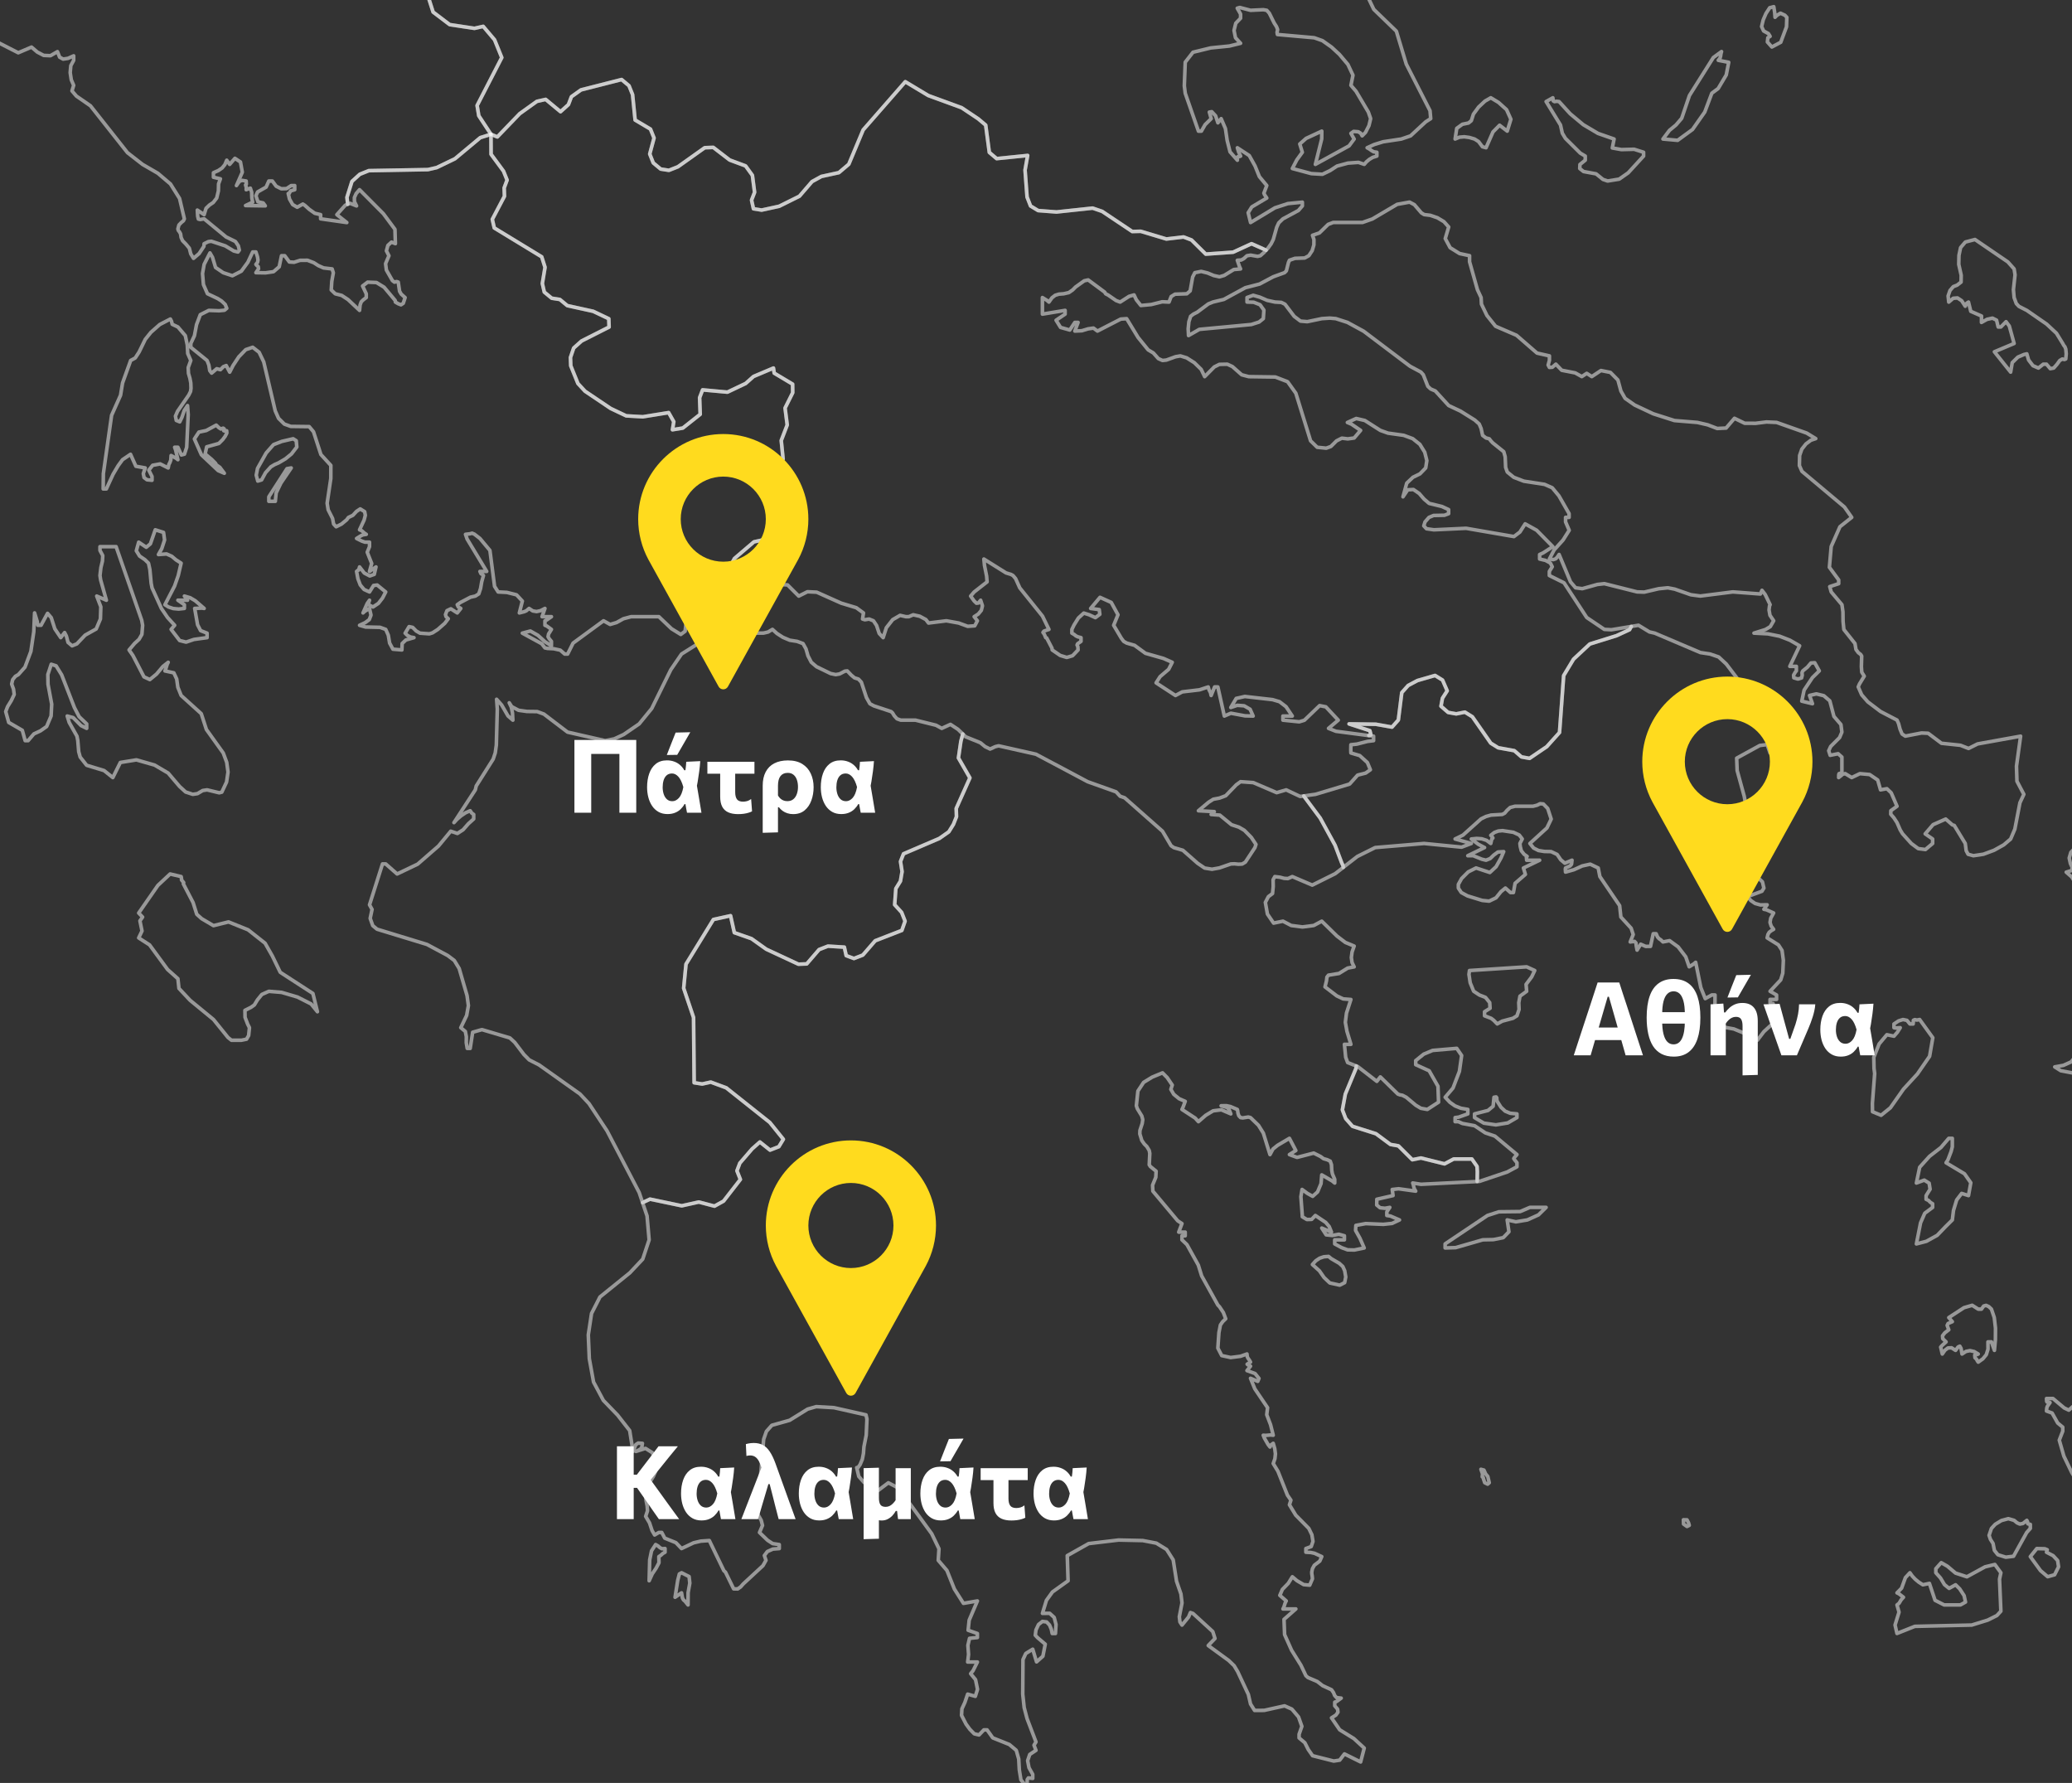 <svg width="487" height="419" viewBox="0 0 487 419" fill="none" xmlns="http://www.w3.org/2000/svg">
<rect x="0" y="0" width="487" height="419" fill="#333333" stroke="none"/>
<g clip-path="url(#clip0_1831_209)">
<path d="M32.136 -102.087L34.906 -103.408L35.724 -103.977L36.198 -104.991L37.869 -109.71L38.029 -110.371L37.5 -113.065L37.465 -113.8L37.096 -115.407L37.155 -116.3L37.673 -117.097L39.321 -117.601L39.931 -118.089L41.174 -121.56L41.198 -124.544L40.968 -127.453L41.476 -130.77L42.35 -132.184L43.559 -133.034L44.781 -133.665L45.656 -134.447L45.979 -135.252L46.346 -134.726L47.694 -133.672L49.734 -133.778L51.946 -135.046L53.432 -136.818L57.615 -137.797L59.286 -135.561L61.463 -128.869L66.186 -123.001L69.205 -116.591L70.644 -110.416L70.275 -108.086L67.464 -102.949L69.237 -101.494L70.678 -95.332L73.663 -91.318L78.017 -93.447L79.79 -91.993L79.501 -87.675L76.563 -81.779L80.053 -78.482L81.561 -70.345L83.693 -66.073L85.583 -65.389L89.869 -67.12L96.103 -68.551L100.077 -68.346L107.404 -64.068L107.473 -62.081L104.42 -62.944L102.277 -62.085L101.183 -60.275L98.983 -59.023L97.83 -56.827L97.127 -54.96L98.948 -46.394L99.109 -42.428L97.093 -42.335L95.33 -43.785L90.976 -44.046L88.786 -42.801L87.311 -41.053L88.578 -36.526L88.739 -32.559L90.386 -30.343L92.264 -29.667L93.52 -27.507L92.897 -23.663L93.842 -19.585L92.368 -17.842L92.068 -15.919L93.705 -13.707L94.499 -11.229L94.13 -8.929L94.925 -6.447L100.201 -2.117L101.79 2.837L105.683 5.787L111.502 6.669L113.564 6.201L116.238 9.358L117.931 13.539L112.136 24.798L112.527 27.209L115.396 31.564L112.885 32.352L106.94 37.312L102.632 39.393L100.581 39.863L86.688 40.11L84.568 40.963L82.725 42.637L81.55 46.383L81.731 48.001L81.16 48.223L79.173 50.444L81.512 52.3L75.361 51.422V50.444L73.991 50.119L72.686 49.194L71.661 48.27L71.181 47.956L69.857 48.7L68.786 48.072L68.043 46.769L67.743 45.477H67.961L68.297 44.861L69.267 44.588V43.611H68.441L67.362 44.326L66.111 44.36L64.913 43.767L64.014 42.544H63.18L62.544 43.976L60.557 45.104L60.15 46.001L60.621 47.421L61.854 47.694L62.352 48.374L57.717 48.305L59.386 47.513L59.196 46.542L59.151 45.163L58.842 44.22L57.863 44.586L57.891 44.033L57.781 43.694L57.717 43.451L57.898 43.276L57.861 42.543L56.91 42.386L56.32 42.59L55.956 43.045L55.575 43.609L56.954 40.465L56.519 38.072L55.213 37.21L53.98 38.631L53.29 37.652L52.855 38.682L52.202 39.481L51.303 40.087L50.169 40.587V41.653L51.802 42.031L51.367 43.225L51.33 44.861L50.932 46.542L50.116 47.59L49.227 48.188L48.428 48.951L47.975 50.446L46.379 49.371L46.462 50.83L46.624 51.481L47.068 51.587L47.975 51.425L53.146 55.686L55.332 56.751L56.013 57.762L56.258 58.774L55.922 59.227L54.952 58.983L52.947 57.78L49.672 56.694L48.965 56.787L47.977 57.275L47.922 57.902L46.797 59.594L45.483 60.715L44.838 59.663L44.502 58.334L43.695 57.364L42.924 56.58L42.57 55.812L42.442 54.962L42.188 54.496L41.934 54.189L41.806 53.823L42.051 52.881L42.595 52.306L43.112 51.887L43.329 51.427L42.204 46.645L40.064 43.23L37.107 40.721L33.506 38.636L29.959 35.876L21.26 24.861L17.967 22.587L16.915 21.363L17.315 20.056L16.753 18.75L16.499 17.076L16.643 15.424L17.315 14.187V13.119L15.973 13.719L14.839 13.889L14.013 13.434L13.506 12.138L11.855 13.09L10.268 13.019L8.772 12.236L7.411 11.069L4.29 12.4L-0.245 10.088L-3.819 5.83L-4.054 1.349L-5.561 -0.096L-6.396 -1.913L-7.594 -3.34L-10.152 -3.638V-4.62H-9.391V-5.516L-10.299 -6.656L-11.533 -8.885L-12.432 -9.529L-10.518 -10.15L-8.197 -10.079L-6.664 -10.477L-7.046 -12.468L-8.125 -13.627L-12.434 -16.488V-17.384L-10.501 -17.278L-9.113 -16.909L-8.034 -17.014L-7.046 -18.366V-19.351L-8.198 -20.158L-10.158 -21.108L-11.718 -21.179L-11.672 -19.352L-12.651 -20.266L-13.929 -21.05L-15.208 -21.232L-13.957 -22.393L-16.052 -22.902L-17.984 -23.113L-19.788 -22.955L-21.576 -22.393L-20.714 -23.559L-20.243 -24.889L-20.062 -26.435L-20.117 -28.293L-19.291 -27.314L-18.53 -27.38L-17.777 -28.124L-17.007 -29.179L-16.961 -29.672L-17.052 -31.537L-17.007 -32.223L-16.789 -32.316L-15.728 -33.067L-15.484 -33.12L-16.2 -36.04L-18.049 -37.361L-19.945 -37.925L-20.816 -38.629L-21.189 -39.228L-22.94 -40.707L-23.512 -41L-24.781 -41.322L-25.707 -42.026L-26.56 -43.054L-31.495 -44.182L-34.054 -45.163L-35.35 -46.009L-35.977 -45.898L-36.484 -46.003L-34.676 -47.142L-30.943 -45.889L-26.509 -44.457L-21.393 -41.773L-18.214 -38.904L-15.944 -37.854L-14.181 -38.294L-13.789 -39.055L-13.834 -40.106L-13.708 -41.216L-12.834 -42.186L-11.935 -42.492H-10.991L-10.023 -42.186L-9.044 -41.589L-8.71 -44.75L-7.028 -46.376L-4.955 -47.577L-3.423 -49.449L-3.088 -51.016L-3.423 -51.776L-4.022 -52.419L-4.447 -53.679L-4.643 -54.112L-5.461 -55.135L-5.737 -55.614L-5.61 -56.061L-4.907 -57.793L-4.734 -58.539L-5.103 -59.674L-5.76 -60.288L-6.036 -60.877L-5.253 -61.96L-4.319 -62.34L-3.213 -62.169L-3.074 -62.116L1.085 -60.519L3.055 -59.331L4.957 -59.114L6.892 -61.115L7.791 -63.999L7.342 -66.51L2.204 -75.018L-0.446 -77.643L-1.021 -78.511L-2.692 -87.306L-3.256 -88.438L-1.909 -88.865L3.656 -89.038L5.499 -89.427L5.972 -92.027L6.905 -94.606L8.173 -96.9L9.659 -98.632L11.78 -99.591L15.478 -99.156L17.229 -100.168L19.257 -100.701L25.167 -99.824L27.943 -100.093L32.136 -102.087Z" stroke="white" stroke-opacity="0.5" stroke-width="0.846" stroke-linecap="round" stroke-linejoin="round"/>
<path d="M265.604 -80.93L265.64 -80.747L267.074 -75.532L267.908 -73.742L269.07 -72.194L273.28 -68.597L275.784 -67.219L277.361 -65.589L280.156 -61.883L281.262 -60.018L282.198 -57.525L282.879 -54.622L283.151 -51.53L283.659 -49.227L287.015 -41.007L289.611 -32.454L291.207 -29.734L292.702 -28.204L298.499 -24.37L304.186 -22.045L308.485 -18.712L308.812 -18.379L309.302 -17.745L310.672 -13.372L311.959 -11.563L321.465 -0.772L322.899 2.208L328.197 7.326L330.529 15.068L336.109 26.017L336.271 27.877L335.1 28.628L331.535 31.927L329.359 32.672L325.112 33.313L322.99 33.966L321.33 34.723L321.929 35.061L322.391 35.4L322.862 35.673L323.615 35.784V36.681L322.645 36.983L321.829 37.472L321.166 38.031L320.649 38.624L319.288 38.158L316.812 38.333L314.253 39.026L312.62 40.092L310.825 40.953L308.221 40.802L303.748 39.603L304.791 37.594L306.097 35.784L305.498 33.839L306.986 32.522L310.67 30.815L310.652 32.651L309.163 38.627L317.091 34.277L318.28 32.676L317.518 31.343L318.163 30.882L319.233 30.964L319.805 31.302L320.159 31.919L320.948 31.115L321.756 29.53L322.156 27.88L321.611 26.325L318.727 21.461L317.52 20.049L318.001 17.68L316.803 15.137L314.825 12.797L312.956 11.063L310.825 9.557L308.893 8.873L300.24 8.107L300.157 7.61L300.293 6.95L300.021 6.249L299.476 5.401L298.333 3.094L297.734 2.423L296.918 2.283L293.924 2.423L291.393 1.757L290.803 1.926L291.583 3.305V4.288L290.458 5.456L290.042 7.15L290.387 8.873L291.585 10.17L288.955 10.818L284.564 11.261L280.4 12.277L278.578 14.618L278.36 20.168L278.578 21.918L281.681 30.82H282.371L283.242 29.299L284.676 27.882L284.241 26.343L284.813 26.255L285.711 27.218L286.256 28.861L287.017 27.882L288.023 30.22L288.433 33.016L289.105 35.684L290.829 37.652L290.81 36.977L290.955 36.813L291.209 36.832L291.59 36.686L291.128 35.713L290.829 34.728L293.623 36.557L294.984 39.002L295.999 41.511L297.741 43.607L297.062 45.389L297.224 45.772L297.741 46.54L294.222 48.629L293.369 49.99L293.932 52.299L299.664 48.838L302.694 47.848L306.106 47.51V48.394L305.171 49.471L301.551 51.42L300.554 52.373L300.083 53.396L299.266 56.291L298.759 57.302L297.988 58.372L297.588 58.809L297.288 58.667L296.563 58.326L294.167 57.271L289.835 59.26L283.407 59.717L280.053 56.394L278.187 55.686L274.143 56.163L268.118 54.351L266.126 54.402L259.053 49.671L256.806 48.904L248.316 49.815L244.007 49.482L242.221 48.4L241.403 46.302L240.93 39.959L241.54 36.532L234.259 37.274L232.531 35.809L231.678 29.394L229.937 27.929L226.033 25.317L218.187 22.447L212.785 19.203L202.877 30.529L199.502 38.593L197.175 40.567L193.062 41.462L190.862 42.674L187.901 46.107L183.144 48.469L179.02 49.369L177.097 49.058L176.647 47.033L177.361 45.19L176.843 41.195L175.241 38.984L171.508 37.601L167.649 34.636L165.644 34.71L159.341 39.188L157.221 40.027L155.285 39.723L153.544 38.273L152.715 36.184L153.729 32.429L152.887 30.338L149.282 28.202L148.683 22.227L147.841 20.139L146.102 18.69L136.563 21.121L134.306 22.728L133.603 24.58L131.747 26.25L128.257 23.355L126.188 23.819L122.145 26.718L116.892 32.172L115.405 31.554L112.536 27.198L112.145 24.787L117.94 13.528L116.247 9.348L113.574 6.191L111.512 6.658L105.693 5.776L101.799 2.827L100.21 -2.128L94.934 -6.458L94.14 -8.94L94.509 -11.239L93.714 -13.717L92.078 -15.93L92.377 -17.853L93.851 -19.596L92.907 -23.673L93.53 -27.518L92.273 -29.677L90.396 -30.354L88.749 -32.57L88.588 -36.537L87.32 -41.063L88.796 -42.812L90.986 -44.056L95.34 -43.796L97.102 -42.346L99.118 -42.439L98.958 -46.405L97.137 -54.971L97.84 -56.838L98.992 -59.034L101.193 -60.285L102.287 -62.096L104.429 -62.955L107.483 -62.092L108.865 -60.699L110.882 -60.784L115.559 -62.438L117.76 -63.682L120.351 -67.236L122.621 -68.87L126.908 -70.582L143.394 -68.411L154.534 -65.475L158.497 -65.243L166.838 -67.09L172.69 -66.151L174.129 -67.499L174.452 -69.432L173.543 -73.54L173.866 -75.47L173.024 -77.586L169.371 -79.757L171.652 -81.378L176.94 -86.48L181.376 -88.943L183.668 -92.941L184.716 -96.743L190.084 -102.24L193.437 -107.663L194.485 -111.473L197.055 -114.639L197.897 -112.51L199.014 -114.319L201.25 -115.547L207.066 -114.199L206.732 -112.261L205.615 -110.456L206.064 -108.393L205.66 -106.071L206.502 -103.944L208.391 -103.235L210.752 -105.238L212.998 -108.844L214.9 -110.518L219.622 -112.135L223.262 -109.939L224.104 -107.809L223.805 -101.492L225.083 -97.3L228.458 -93.559L235.992 -88.326L238.446 -83.945L241.867 -80.588L246.036 -79.1L254.92 -81.569L256.877 -81.24L258.616 -79.75L264.457 -80.659L265.604 -80.93ZM346.583 32.671L345.357 32.309L344.159 32.145L343.016 32.243L342.009 32.669L342.391 30.164L343.724 29.201L345.158 28.904L345.821 28.362L346.31 26.823L347.518 25.173L349.024 23.763L350.394 22.975L352.217 24.078L354.103 25.775L355.119 28.031L354.257 30.811L352.461 29.43L350.911 31.004L349.278 34.721L348.434 34.488L347.508 33.258L346.583 32.671ZM372.598 36.679L371.428 35.986L367.927 32.509L367.202 31.297L366.774 29.379L363.399 23.87L364.977 22.979L365.078 23.719L365.386 23.883L365.848 23.801L366.438 23.87L369.059 26.739L372.135 29.305L375.599 31.355L379.372 32.672L378.956 34.77L381.087 35.154L384.08 35.078L386.303 35.782V36.679L382.692 40.614L380.57 42.099L377.849 42.536L376.761 42.163L375.146 40.858L372.189 40.31L371.3 39.601L371.346 38.657L372.597 37.643V36.679H372.598ZM402.344 21.911L400.683 26.33L397.807 30.433L394.315 32.978L390.86 32.669L392.383 30.64L393.924 29.37L395.267 27.797L397.08 22.449L402.703 13.516L404.627 12.12L404.482 12.652L404.409 13.172L404.274 13.663L403.865 14.171L406.314 14.644L405.733 17.62L403.838 20.801L402.344 21.911ZM418.481 3.101L419.515 3.58L419.977 4.082L419.895 6.307L418.543 9.933L416.457 11.043L415.405 9.864L415.515 8.865L416.041 8.545L415.659 7.903L414.516 7.272L414.045 6.238L414.427 4.661L415.08 3.154L415.952 1.822L416.905 1.571L417.122 2.961L417.204 4.06L417.666 3.593L418.481 3.101Z" stroke="white" stroke-opacity="0.5" stroke-width="0.846" stroke-linecap="round" stroke-linejoin="round"/>
<path d="M297.578 58.803L297.081 59.341L296.228 60.096L295.574 60.247L293.951 59.964L293.089 60.096L292.345 60.771L291.746 61.097L290.82 61.166L291.328 62.647L291.582 63.199L289.986 63.344L287.745 64.721L286.629 65.052L285.287 64.756L283.826 64.152L282.328 63.781L280.84 64.083L280.314 65.116L279.742 68.356L278.953 69.041L276.177 69.133L275.269 69.69L274.762 70.991L273.165 70.922L270.588 71.566L268.148 71.792L267.087 70.456L266.543 69.306L265.372 69.648L263.278 70.989L262.324 70.629L260.447 69.335L259.866 69.039L259.649 68.657L255.766 65.782L254.84 65.986L252.798 67.449L252.119 68.135L251.22 68.762L249.995 69.041L248.888 69.123L248.017 69.39L247.255 69.981L246.539 70.991L246.105 70.607L245.007 69.928V73.822L250.342 72.94V73.822L248.22 75.256L249.272 76.944L251.439 77.554L252.628 75.772H253.39L252.628 77.803L254.27 77.728L255.75 77.281L257.001 77.101L257.945 77.803L263.424 74.983L264.803 74.89L267.496 79.309L269.863 82.221L271.08 82.95L272.259 84.273L273.238 84.713L274.137 84.615L276.305 83.833L277.43 83.641L278.916 84.094L280.73 85.243L282.326 86.807L283.143 88.51L285.411 86.221L286.6 85.63L288.459 85.59L289.657 86.141L291.852 88.077L293.512 88.512L299.762 88.599L302.629 89.7L304.571 92.406L308.035 103.59L309.595 105.111L311.717 105.325L312.806 104.927L314.13 103.608L315.381 102.971L316.778 103.138L318.283 102.931L319.797 101.143L317.647 99.683L316.687 99.283L318.763 98.346L320.787 98.816L324.434 101.143L326.229 101.785L329.931 102.305L332.044 103.086L333.722 104.423L334.866 106.268L335.364 108.24L335.092 109.969L333.741 111.362L332.108 112.154L330.638 113.542L329.757 116.755L330.873 115.103L332.207 115.039L333.567 115.969L334.71 117.286L335.908 118.303L338.902 119.026L340.48 119.753V120.718L339.501 121.087L336.942 121.14L335.854 121.597L334.928 122.659L334.646 123.583L335.282 124.258L337.024 124.506L344.589 124.153L355.837 126.092L357.234 125.035L358.469 123.107L361.172 124.608L364.973 128.465L362.686 129.937L361.87 130.317V131.372L363.258 131.696L364.401 132.32L364.836 133.192L364.154 134.282V135.251L367.61 136.963L372.944 145.12L377.081 147.909L378.741 147.996L383.42 147.221L383.006 147.984L379.941 149.396L373.662 151.351L369.838 154.919L367.522 158.767L366.543 172.147L363.548 175.475L359.504 178.222L357.603 177.88L355.921 176.414L352.132 175.732L350.38 174.642L346.059 168.445L344.308 167.357L342.268 167.766L340.366 167.426L338.684 165.961L339.03 164.084L340.147 162.348L339.053 159.828L337.291 158.74L333.143 159.939L330.966 161.098L329.469 162.776L328.662 169.209L327.175 170.881L323.373 170.206L317.083 170.126L321.968 171.714L322.222 172.715L321.723 172.866L313.998 171.855L312.256 171.17L314.542 169.238L311.622 166.111L310.161 165.823L306.578 169.262L305.371 169.629L301.534 169.238V168.272H303.738L302.268 166.076L300.735 164.902L299.103 164.419L292.581 163.676L290.557 164.131L289.288 166.26L290.795 165.754L292.428 165.869L293.825 166.68L294.541 168.272L292.627 168.227L289.306 167.612L287.765 168.272L286.24 161.435H285.478L284.662 163.443L284.518 162.776L284.173 162.121L283.973 161.436L281.941 162.11L277.877 162.594L276.281 163.445L271.728 160.47L272.663 159.015L274.678 157.294L275.521 155.642L273.454 154.732L269.226 153.529L266.667 151.657L264.826 151.128L264.11 150.724L263.548 149.976L261.753 146.947L262.768 144.469L261.181 141.57L258.542 140.377L256.347 142.988L258.361 143.259L258.505 144.365L257.454 145.149L256.011 144.481L254.732 144.077L253.463 145.236L252.448 146.861L251.931 147.914V148.795L252.502 149.124L252.829 149.401L253.264 149.632L254.08 149.85V150.726L253.264 151.302L253.154 151.595L253.335 151.957L253.39 152.74L252.093 154.099L250.733 154.501L249.182 154.03L247.305 152.74L247.259 152.325L245.999 149.907L245.782 149.849L245.445 149.037L245.137 148.622L245.372 148.311L246.543 147.913L245.02 144.785L239.685 138.15L238.697 135.959L238.098 135.255L237.627 134.995L236.447 134.631L231.25 131.378L231.387 132.85L231.894 135.393L232.004 136.743L228.965 139.119L228.139 140.082L228.956 141.223L229.509 141.759L229.953 141.714L230.488 141.057L230.913 142.365L230.651 143.437L229.935 144.301L228.965 144.923L229.726 145.891L229.1 147.072L227.449 147.187L225.318 146.41L222.434 145.891L218.243 146.415L217.616 145.597L216.182 144.825L214.641 144.479L213.607 144.923H212.91L211.549 144.612L209.816 145.62L208.327 147.516L207.575 149.849L206.649 148.87L206.023 146.979L205.298 145.891L204.264 145.476L203.285 145.644L202.732 145.471L202.949 144.043L201.261 142.815L197.715 141.743L191.954 139.167L189.778 139.063L187.736 140.084L185.106 137.455L181.786 137.298L178.566 138.544L174.058 141.819L173.025 142.072L171.337 142.118L170.448 141.657L169.902 140.655L170.66 138.302L170.336 135.537L172.628 131.258L177.214 127.344L181.292 126.445L183.469 125.246L184.552 123.48L184.114 119.14L185.97 115.17L182.651 111.53L182.595 109.576L184.068 107.873L183.63 103.524L185.036 99.867L184.529 95.894L186.326 92.293L186.302 90.273L181.981 87.693L181.797 86.498L177.119 88.474L175.264 90.122L170.977 92.16L165.148 91.623L164.445 93.459L164.583 97.367L160.494 100.602L158.064 100.999L158.374 99.103L157.165 96.971L151.094 97.951L147.19 97.728L143.537 95.992L137.512 91.936L135.841 90.122L134.159 85.969L134.089 84.011L134.849 81.795L136.705 80.134L143.168 76.861L143.099 74.905L139.435 73.162L133.341 71.821L131.602 70.38L129.679 70.081L127.94 68.644L127.48 66.628L128.114 62.822L127.33 60.356L116.179 53.566L115.719 51.547L118.575 46.125L118.506 44.16L119.196 42.315L118.356 40.23L115.43 36.258L115.406 31.561L116.893 32.179L122.145 26.724L126.189 23.826L128.251 23.36L131.741 26.255L133.596 24.585L134.3 22.733L136.557 21.126L146.096 18.695L147.834 20.144L148.676 22.232L149.275 28.207L152.88 30.343L153.722 32.434L152.709 36.189L153.538 38.278L155.278 39.728L157.214 40.032L159.335 39.193L165.637 34.715L167.643 34.641L171.502 37.606L175.235 38.989L176.836 41.2L177.355 45.195L176.641 47.038L177.09 49.063L179.013 49.374L183.137 48.474L187.895 46.112L190.855 42.679L193.056 41.467L197.169 40.572L199.495 38.598L202.87 30.534L212.778 19.208L218.18 22.452L226.026 25.322L229.931 27.934L231.671 29.399L232.524 35.814L234.252 37.279L241.534 36.537L240.924 39.964L241.397 46.307L242.215 48.405L244.001 49.487L248.309 49.82L256.8 48.909L259.046 49.676L266.119 54.407L268.112 54.356L274.137 56.168L278.18 55.691L280.047 56.399L283.4 59.721L289.829 59.265L294.161 57.276L296.557 58.331L297.282 58.672L297.578 58.803ZM484.826 80.719L485.053 81.144L485.325 81.48L485.542 82.042L485.643 83.156L485.533 84.356L485.206 84.495L484.726 84.368L484.127 84.715L483.437 85.665L482.702 86.494L481.895 86.64L481.006 85.59H480.244L479.11 86.494L477.832 85.943L476.798 84.599L476.381 83.156L475.709 83.312L474.276 83.922L472.952 85.226L472.579 87.451L468.76 82.67L473.395 80.721L472.261 76.615L471.5 75.6L470.283 76.841H469.648L469.266 75.239L468.304 74.763L467.025 75.046L465.719 75.772L465.729 74.264L463.206 73.162L462.671 70.991L462.262 71.253L461.908 71.966L461.064 70.665L460.085 70.016L459.07 70.098L458.036 70.991L457.881 69.546L458.325 68.264L459.105 67.358L460.012 67.003L460.929 66.288L460.956 64.685L460.385 62.129L460.43 60.025L460.812 58.19L461.937 56.876L464.196 56.283L471.916 61.548L473.395 63.199L473.613 64.581L473.231 68.065L473.394 69.928L473.91 71.339L474.528 72.001L476.378 72.941L481.04 76.167L483.345 78.314L484.826 80.719ZM474.92 173.004L473.951 180.053L474.06 183.595L475.684 186.672L474.758 188.657L473.569 194.841L472.581 197.17L470.957 198.545L468.689 199.812L466.185 200.745L463.818 201.1L462.575 200.756L462.131 199.919L461.913 198.223L459.329 193.981L458.876 193.842L457.317 192.483L454.351 193.791L452.491 195.958L454.243 197.168V198.223L452.546 199.644L450.859 199.426L449.235 198.222L447.166 195.929L446.631 195.047L445.869 193.315L445.144 192.201L444.401 191.346L444.419 190.52L445.871 189.47L444.51 186.321L443.495 185.351L441.997 185.615L441.334 183.308L439.439 182.016L437.143 181.809L435.22 182.733L433.697 181.809L433.116 181.947L432.155 182.733L432.174 182.091L432.247 181.816L432.464 181.741L432.917 181.678V177.917L432.028 177.124L430.159 177.502L429.814 176.429L430.285 175.417L432.371 173.337L432.915 172.049L432.689 170.268L431.047 168.359L430.077 164.708L428.671 163.494L426.919 163.068L425.314 163.436L426.004 165.379L423.491 164.775L424.036 162.181L425.986 159.246L427.601 157.658L426.53 155.747L425.641 155.805L424.788 156.801L423.736 157.658L423.546 158.043L423.592 158.7L423.438 159.317L422.595 159.581L421.616 159.288L421.561 158.66L421.943 157.992L422.215 157.658V156.599H420.673L422.978 151.763L420.692 150.449L418.279 149.51L415.54 148.957L412.256 148.784L414.959 147.938L416.084 147.263L416.882 145.88L416.011 144.601L415.793 143.339L415.903 142.405L416.047 142.105L414.895 139.718L414.133 138.726L413.761 139.591L407.285 139.101L399.656 140.069L397.424 139.774L393.605 138.443L392.009 138.137L389.86 138.355L386.457 139.15L384.788 139.098L377.096 137.165L375.445 137.349L371.898 138.341L370.32 138.133L369.131 136.738L366.446 130.306L366.065 130.866L365.667 131.31L365.095 131.512L364.169 131.363L365.285 129.24L367.38 126.913L368.822 124.626L367.969 122.645V121.582H368.795V120.703L366.41 116.533L364.832 114.626L363.027 113.829L358.157 113.078L355.79 112.165L354.267 110.927L353.885 109.841L353.775 107.343L353.439 106.151L350.837 104.063L350.402 103.593L350.048 103.124L349.259 102.916L348.47 102.309L348.116 100.688L347.672 99.645L346.638 98.719L343.272 96.612L340.496 95.304L337.349 91.871L336.279 91.419L335.6 90.794L334.52 88.054L333.967 87.439L331.408 86.065L320.514 77.838L316.705 75.762L313.965 74.879L312.532 74.757L310.682 74.879L307.27 75.592L305.665 75.46L304.185 74.341L302.018 71.486L301.155 71.067L299.651 70.98L297.828 70.58L296.131 69.843L294.553 69.395L293.101 69.918V70.98L294.67 71.028L296.166 71.619L297.065 72.878L296.928 74.879L295.93 75.68L294.117 76.26L281.89 77.403L279.349 78.858L279.267 77.268L279.43 75.627L279.839 74.333L280.52 73.811L281.4 73.364L284.012 71.419L285.091 70.978L287.65 70.363L292.703 67.612L296.06 66.746L299.271 65.04L301.937 64.07L302.346 63.646L302.836 61.694L303.08 61.153L304.368 60.711L306.655 60.629L307.633 60.084L308.413 58.905L308.813 57.551L308.822 56.285L308.486 55.297L310.119 54.738L312.168 52.733L313.348 52.28H320.224L322.564 51.459L328.388 48.023L331.299 47.493L332.433 48.099L334.075 50.019L334.729 50.426L336.19 50.606L337.841 51.17L339.382 52.089L340.498 53.344L339.691 56.065L340.834 58.204L343.057 59.587L345.405 60.087V61.523L347.255 68.08L348.117 69.921L348.2 71.471L349.487 74.141L351.52 76.675L356.445 78.798L361.261 82.979L364.173 83.634V84.706L363.873 85.783L364.173 86.345L364.854 86.305L365.688 85.581L367.067 87.013L370.241 87.633L371.783 88.503L372.944 87.739L374.133 88.503L376.283 87.078L378.515 87.524L380.275 89.309L380.982 91.903L381.961 93.612L384.202 95.182L388.583 97.243L393.554 98.83L398.942 99.276L401.355 99.831L403.605 100.693L405.699 100.595L407.668 98.302L410.062 99.465L412.639 99.481L415.198 99.163L417.574 99.272L424.64 101.772L426.771 103.075L425.628 103.457L424.467 104.325L423.497 105.556L422.98 107.043L422.925 109.408L423.524 110.762L433.512 119.148L435.227 121.586L432.451 123.791L430.402 128.432L429.977 133.319L432.163 136.29V137.167L430.059 137.859L430.404 139.105L432.926 142.101L433.162 143.784L433.189 146.015L433.379 147.945L435.991 151.235L436.226 152.634L436.78 153.382L437.324 153.797L437.569 154.177L437.496 156.686L437.587 157.969L438.168 158.9L437.043 160.747L436.752 161.42L437.569 163.283L439.002 164.933L442.005 167.211L445.878 169.224L446.242 170.062L446.578 171.338L447.058 172.488L447.82 172.993L451.629 172.258L453.189 172.322L456.319 174.673L460.774 175.144L462.688 175.892L464.819 174.824L474.92 173.004Z" stroke="white" stroke-opacity="0.5" stroke-width="0.846" stroke-linecap="round" stroke-linejoin="round"/>
<path d="M383.423 147.218L385.112 146.938L387.68 148.504L388.922 148.786L399.653 153.353L401.931 153.698L403.954 154.39L405.731 156.036L408.434 159.581L413.714 163.862L414.585 164.852L415.057 165.738L417.106 166.576L417.559 167.743L417.323 168.882L416.996 169.946L417.159 170.987L418.393 172.049L417.213 172.504L416.56 173.59L416.214 175.129L416.034 176.951L415.343 174.98L413.619 175.193L408.186 178.175L408.296 181.07L409.956 187.114L410.427 189.749L411.479 191.71L412.549 193.189L413.057 194.375L412.757 195.689L411.262 198.716L410.717 200.137L410.736 201.34L411.026 202.727L411.181 204.278L410.719 205.998L411.954 205.929L413.25 206.323L414.238 207.233L414.584 208.705L414.122 209.449L410.719 210.708L411.517 211.636L412.514 212.317L413.749 212.661L415.345 212.631L414.584 213.685L415.201 213.81L416.87 214.555L416.189 215.79L416.026 216.785L416.298 217.631L416.87 218.392L416.298 218.728L415.836 219.083L415.537 219.598L415.347 220.399L417.995 222.045L418.848 223.361L419.157 225.682L419.022 228.701L418.541 230.278L416.037 232.953L417.56 233.826V234.872H416.037V235.745L416.744 235.855L416.854 236.289L416.744 236.946L416.872 237.75L416.735 237.385L416.689 236.974L416.543 236.944L416.036 237.749L417.451 239.119L416.516 240.671L414.584 242.441L413.059 244.45L411.789 243.571L407.527 241.813L405.766 241.493L403.806 240.814L403.063 239.062L403.1 233.824H402.338L400.797 234.676L399.754 232.076L398.547 226.148L398.121 226.514L397.024 227.2L396.216 224.856L394.43 222.524L392.416 221.059L390.856 221.357L390.367 220.877L389.95 220.602L389.587 220.208L389.26 219.436H388.57L387.934 222.4L386.809 222.411L385.629 221.896L384.776 223.281L384.595 222.331L384.513 221.599L384.177 221.234L383.162 221.359L383.869 219.625L383.379 218.132L380.967 215.504L380.676 212.826L376.032 205.994L375.641 203.978L373.764 203.085L371.886 203.498L369.954 204.38L367.958 204.943L367.912 204.244L367.958 203.98L369.028 203.5L369.373 203.099L369.483 202.148L367.795 202.859L366.835 202.046L365.982 200.796L364.566 200.132L362.97 200.097L361.6 199.874L360.457 199.295L359.586 198.218L363.585 194.572L364.592 192.485L363.775 189.996L362.742 188.941L361.989 188.872L361.283 189.226L360.347 189.467H356.11L354.958 189.765L354.224 190.431L353.661 191.097L353.081 191.395L350.432 191.55L349.271 191.877L348.1 192.445L343.856 196.258L342.006 197.165L345.815 198.22L343.529 199.086L334.711 198.22L323.228 199.182L319.036 201.269L315.716 203.842L315.67 203.472L315.325 202.701L313.793 198.64L310.29 192.236L306.5 187.154L306.451 187.045L309.192 186.668L317.212 184.258L319.089 182.156L320.985 181.674L322.092 180.893L321.385 179.194L319.588 177.564L317.511 176.949L317.484 176.243L317.511 175.018L318.927 174.864L321.43 174.227L322.846 174.054V173.003L321.728 172.859L322.227 172.708L321.973 171.707L317.087 170.119L323.377 170.199L327.18 170.874L328.666 169.202L329.474 162.768L330.971 161.091L333.148 159.932L337.296 158.733L339.058 159.821L340.152 162.341L339.034 164.076L338.689 165.954L340.371 167.419L342.272 167.759L344.312 167.35L346.064 168.438L350.385 174.635L352.136 175.724L355.926 176.407L357.608 177.873L359.509 178.215L363.553 175.468L366.548 172.14L367.527 158.76L369.842 154.912L373.667 151.344L379.946 149.388L383.01 147.976L383.423 147.218ZM318.784 250.515L319.137 250.656L323.609 254.123L324.435 253.081L328.562 257.118L329.052 257.295L329.623 257.397L330.522 257.864L332.763 259.733L333.952 260.451L335.477 260.724L338.116 259.014L337.981 255.286L335.913 251.642L332.748 250.204V249.246L334.635 247.723L336.72 246.855L342.389 246.369L343.542 248.047L343.016 251.782L341.511 255.694L339.67 257.861L340.786 259.047L341.984 259.891L343.363 260.439L344.995 260.724V261.767L342.837 262.536L342.011 262.638V263.595H342.773L343.726 264.023L346.584 264.552L349.097 266.226L351.366 266.996L356.545 271.328L355.973 271.977L355.793 272.261L355.992 272.563L356.545 273.24V274.195L354.286 275.413L347.728 277.632L347.2 277.661L347.234 275.351L347.165 274.115L345.943 272.367H341.681L339.526 273.513L333.974 272.136L331.957 272.543L328.685 269.283L326.807 268.95L323.408 266.43L317.902 264.691L316.3 262.879L315.517 260.826L316.209 257.113L318.696 251.125L318.79 250.528L318.784 250.515ZM328.933 487.656L330.929 489.229L333.143 490.11L334.812 492.111L335.093 497.011H334.332L333.678 495.728L330.902 492.847L329.976 491.342L329.26 489.708L328.235 486.724L328.716 486.662L328.842 486.857V487.219L328.933 487.656ZM299.252 431.19L306.519 436.364L308.469 438.622L309.521 440.98L308.849 441.562L307.18 441.63L305.33 442.47L304.458 443.837L304.015 445.64L303.743 453.689L303.171 453.913L301.538 453.74L299.551 453.208L298.218 453.443L296.912 454.764L296.558 452.766L295.405 451.888L292.321 450.92L292.193 450.499L292.321 449.906L292.376 449.37L291.941 449.135L290.399 449.235L290.054 449.135L289.474 448.251L288.422 446.033L287.768 445.283L288.728 437.547L288.601 434.387L287.766 431.192L287.13 429.672L286.758 428.45L286.975 427.052L290.431 421.134L291.764 420.011L293.079 420.83L297.524 429.005L299.252 431.19ZM312.26 295.266L312.914 295.799L314.783 296.884L315.608 297.639L316.052 298.621L316.306 300.091L316.043 301.43L314.89 302.02L312.551 301.498L311.209 300.226L310.111 298.648L308.469 297.173L309.249 296.303L310.157 295.69L311.154 295.35L312.26 295.266ZM363.394 283.742L361.608 285.498L358.994 286.686L356.273 287.135L354.249 286.686L354.657 289.471L353.323 290.852L351.009 291.312L348.506 291.363L342.137 293.199L339.661 293.274V292.319L349.621 285.641L352.297 284.777L357.305 284.721L359.582 283.744H363.394V283.742ZM351.148 257.864L351.647 257.784L351.802 257.99V258.366L351.912 258.823L352.792 260.213L353.771 261.125L354.969 261.627L356.538 261.769V262.64L354.388 263.894L351.585 264.35L348.763 263.941L346.577 262.642V261.77L349.735 260.966L350.942 259.975L351.148 257.864ZM358.822 227.211L360.718 228.073L360.011 229.565L358.687 231.331L358.822 232.96L357.254 234.102L356.972 235.622L357.036 237.243L356.538 238.717L355.612 239.299L353.081 239.972L351.91 240.623L351.066 239.766L350.485 239.315L348.926 238.717V237.758L350.222 236.954L350.14 235.622L349.143 234.383L347.718 233.835L346.367 232.944L345.551 230.955L345.26 228.983L345.386 228.08L358.822 227.211ZM343.465 209.749L342.767 208.707V207.837L343.529 206.462L345.079 204.904L346.929 203.976L350.168 205.043L351.638 203.68L352.79 201.628L353.426 200.137L352.074 200.223L351.095 200.945L350.252 201.764L349.273 202.153L348.31 201.924L346.225 201.082L344.99 201.098L348.927 199.184L347.457 198.405L345.815 197.166L347.076 197.041L348.274 197.121L349.399 197.488L350.387 198.222L350.631 197.177L350.876 196.959V196.884L350.387 196.3L351.249 195.629L352.156 195.296L353.154 195.205L355.712 195.594L357.082 196.231L357.789 197.154L357.235 198.22L357.327 198.977L357.571 199.945L358.234 200.771L358.934 201.258L358.762 201.442L358.826 202.153H361.874L358.065 203.987L358.527 205.488L356.105 207.584L355.714 209.749H355.016L353.827 208.696L352.794 209.538L351.614 210.998L350.009 211.771L348.376 211.605L344.919 210.541L343.465 209.749ZM396.514 357.172L396.868 357.862L397.04 358.46L396.514 358.731L395.698 358.156L395.67 357.157L396.514 357.172ZM349.179 346.37L349.687 346.969L350.032 348.45L349.651 348.783L348.971 348.444L348.654 347.494L348.617 347.229L348.381 347.054L348.454 346.37L348.073 345.291L348.78 345.479L349.179 346.37Z" stroke="white" stroke-opacity="0.5" stroke-width="0.846" stroke-linecap="round" stroke-linejoin="round"/>
<path d="M315.718 203.852L313.814 205.324L308.435 208.004L303.745 206.004L302.711 206.468L301.831 206.417L300.861 206.159L299.636 206.004L299.227 206.743L299.254 208.359L299.092 209.985L298.113 210.718L297.406 212.07L297.895 214.807L299.347 216.935L301.543 216.482L303.484 217.496L306.141 217.84L308.78 217.496L310.667 216.482L314.25 219.99L316.21 221.477L318.277 222.334L317.788 223.718L317.616 225.028L317.788 226.213L318.277 227.219L316.754 227.504L314.712 228.767L312.236 229.173L311.881 229.624L311.772 230.51L311.427 231.922L314.203 234.042L315.707 234.749L317.512 234.886L316.478 238.084L316.206 240.248L316.588 242.371L317.514 245.424H315.991L316.29 248.459L316.743 249.701L318.785 250.518L318.783 250.531L318.69 251.128L316.202 257.115L315.51 260.829L316.294 262.881L317.895 264.693L323.402 266.433L326.8 268.953L328.678 269.286L331.951 272.546L333.967 272.138L339.519 273.516L341.674 272.369H345.937L347.158 274.118L347.228 275.353L347.193 277.664L333.978 278.317L332.046 278.01L332.21 278.505L332.292 278.943L332.437 279.392L332.745 279.922L328.718 279.365L327.23 279.536L327.42 280.964L323.61 281.834L323.583 283.182L324.372 283.83L325.524 283.95L326.658 283.746L325.959 284.782V285.646L326.811 285.777L328.934 286.692L327.191 287.511L325.142 287.727L320.987 287.551L318.683 287.977L318.609 289.159L319.625 290.966L320.64 293.278L318.326 293.755L316.739 293.72L315.36 293.215L313.709 292.323V291.368H315.987V290.418L314.681 290.054L313.131 290.338L311.697 290.191L310.663 288.599L312.95 289.554L312.405 288.235L311.589 287.269L309.158 285.644L308.287 286.559L307.171 286.594L306.092 285.941V285.646L305.756 281.234L306.037 279.527L307.281 280.45L308.532 281.143L309.675 280.113L310.491 278.163L310.663 276.103L313.103 277.52L313.711 278.015V277.145L313.167 275.865L313.005 275L312.95 273.725L312.659 272.883L311.934 272.535L311.091 272.297L310.356 271.767L308.778 270.981L304.859 271.995L303.064 271.334L304.569 270.377L303.064 267.513L300.288 269.153L299.199 270.024L298.493 271.334L296.933 266.289L295.799 264.466L293.921 262.643L293.404 262.506L292.108 262.712L291.582 262.643L291.165 262.199L290.966 261.571L290.893 261.002L290.82 260.729L289.206 260.045L288.236 259.839L287.011 259.861L288.399 260.259L288.861 260.709L289.295 261.768L287.063 260.811L285.131 261.051L283.389 262.104L281.674 263.596L280.912 262.754L277.81 260.725L278.054 260.212L278.571 258.822L277.156 258.213L275.877 257.17L275.198 256.007L275.525 254.992L274.354 253.258L273.238 252.123L270.807 253.133L268.793 254.364L267.451 256.4L267.087 259.859L267.332 260.572L268.366 262.253L268.592 263.12L268.464 264.026L267.929 265.661L267.902 266.469L268.373 268.023L268.954 268.843L269.562 269.453L270.115 270.375L270.243 271.065L270.115 273.723L270.378 274.133L271.73 275.237L271.657 276.671L270.895 278.525L270.968 279.924L276.811 286.894L277.808 287.547L277.046 289.554H278.569V290.418H277.808V291.368L278.978 292.492L281.645 297.297L282.434 299.836L286.244 306.697L286.625 307.088L287.533 308.449L288.095 309.911L287.389 310.592L286.844 311.374L286.49 313.194L286.245 316.816L287.153 318.568L289.257 319.027L291.562 318.732L293.085 318.194L293.158 318.839L293.357 319.231L293.62 319.582L293.919 320.097L293.131 320.59L293.267 320.726L293.921 321.055L293.087 322.098L294.992 322.789L295.908 323.939L295.627 324.62L293.921 323.907L294.928 326.386L297.93 330.818L297.731 332.46L298.63 334.809L299.256 337.287L298.675 337.225L297.486 337.327L296.915 337.287L297.187 337.971L298.04 339.452L298.493 340.05L298.71 339.592L298.792 339.495L298.893 339.461L299.256 339.184L299.619 340.469L299.775 341.662L299.656 342.799L299.256 343.937L300.372 345.769L302.594 351.363L303.411 352.55L303.066 353.634L304.552 356.074L307.619 359.185L308.344 360.686L308.598 362.244L308.181 363.452L306.93 363.914V364.778L308.101 364.845L308.963 365.031L310.669 365.81L310.197 366.87L308.919 367.84L308.475 368.653L308.313 369.432L308.322 369.872L308.404 370.302L308.477 371.024L307.832 372.523L306.408 372.394L304.83 371.464L303.751 370.551L302.797 372.09L301.4 373.539L300.81 374.914L302.308 376.222L302.072 376.684L301.764 377.654L301.546 378.111H304.576L301.791 380.562L301.926 384.133L303.577 387.816L305.772 391.34L306.934 393.789L307.405 394.222L309.619 395.168L310.879 396.147L312.955 397.098L313.426 397.768L313.699 398.448L314.151 398.954L315.231 399.072L314.197 399.826L313.717 400.017V400.877L314.387 401.66L314.469 402.38L313.989 403.055L312.955 403.706L314.878 406.507L318.217 408.575L320.648 410.811L319.804 414.07L315.994 412.183L314.878 413.644L313.481 413.857L308.51 412.6L307.504 411.163L306.687 409.55L305.336 408.421V407.565L305.99 405.706L305.21 403.497L303.641 401.654L301.926 400.885L297.137 401.947L294.878 401.963L293.925 400.452L293.408 398.203L290.904 392.846L290.061 391.44L288.791 390.219L283.983 386.711L285.57 385.056L285.053 383.427L280.399 379.168L279.8 378.959L279.356 380.012L277.815 381.904L277.326 381.166L277.189 379.943L277.815 376.703L277.57 374.601L276.537 371.608L275.748 366.588L274.197 364.139L271.775 362.649L268.601 362.04L262.905 361.916L255.885 362.751L250.849 365.584L251.039 371.495L247.365 374.123L245.949 376.089L245.014 379.15L246.711 379.139L247.772 380.096L248.207 381.77L248.072 383.882H247.31L247.102 382.901L246.684 381.899L245.993 381.167L245.014 381.044L244.088 381.775L243.489 383.06L243.334 384.288L243.833 384.828L245.674 386.393L245.12 389.218L243.632 390.547L242.733 387.574L241.101 388.576L240.438 390.012L240.383 398.13L240.719 401.285L241.4 403.883L243.495 409.363L243.033 410.127L243.495 411.335L242.025 412.312L241.535 413.762L241.853 415.418L242.733 416.99V417.933L241.709 417.82L241.437 418.213L241.418 418.931L241.21 419.807L239.957 418.275L239.576 415.9L239.44 413.373L238.86 411.334L237.236 409.969L233.344 408.408L232.002 406.53H231.249L230.106 407.722L228.99 407.453L227.938 406.379L227.058 405.166L225.997 403.108L226.088 401.585L226.777 400.089L227.44 398.132L229.237 398.648L229.754 397.006L229.292 394.733L228.139 393.321L228.693 392.646L229.726 390.581H227.44L227.648 388.802L227.493 386.662L227.874 385.017L229.724 384.826V383.88L227.547 383.114L227.792 380.749L229.724 376.23L226.45 376.799L224.309 373.422L222.567 369.068L220.525 366.683L220.697 363.981L218.991 360.437L211.171 349.695L208.795 348.463L205.991 350.576L203.053 348.356L201.846 346.971L201.356 344.892L201.61 344.959L202.154 344.189L202.68 342.945L202.943 341.566L203.06 339.983L203.595 337.279L203.767 333.495L203.55 332.511L196.02 330.813L191.837 330.569L189.823 331.153L185.604 333.773L181.413 334.95L180.134 336.388L179.49 338.244L178.365 351.511L177.802 353.199L177.747 354.458L178.219 356.056L178.909 357.264L179.218 358.483L178.511 360.142L180.416 361.976L181.596 362.749L183.155 362.986V363.923L181.658 364.041L180.352 364.622L179.652 365.559L180.034 366.681L179.327 367.938L174.692 372.23L174.066 372.94L173.386 373.408L172.433 373.386L170.51 369.456L170.146 369.134L166.716 362.036L164.72 362.171L163.033 362.566L160.184 363.919L158.86 362.531L156.237 361.47L155.539 360.139H154.858L153.861 360.726L153.253 359.671L152.663 357.893L151.755 356.352L152.19 355.037L152.108 353.896L151.836 352.541L151.753 350.574L152.099 349.308L153.569 346.968L154.095 345.747L154.15 343.418L153.333 341.393L151.719 340.381L149.469 341.095L150.521 340.558L150.857 340.118L150.992 339.195L149.995 339.128L149.441 339.495L148.778 341.096L147.999 336.193L145.15 332.549L141.811 329.096L139.506 324.782L138.509 319.287L138.273 313.698L139.035 308.672L141.013 304.797L148.017 299.139L151.065 295.902L152.57 291.375L152.08 285.75L151.028 282.627L152.773 281.807L160.239 283.373L164.247 282.482L167.935 283.453L170.066 282.269L174.018 277.18L173.211 275.142L173.89 273.343L176.781 269.992L178.602 268.376L180.987 270.284L183.06 269.475L184.119 267.735L180.929 263.782L170.698 255.647L167.058 254.301L165.042 254.747L163.152 254.45L163.013 239.123L160.686 232.238L161.239 226.576L167.679 216.091L171.711 215.201L172.599 219.18L176.632 220.594L180.1 223.07L187.657 226.593L189.615 226.524L192.519 223.158L194.604 222.348L198.452 222.588L198.891 224.579L200.712 225.257L202.797 224.448L205.712 221.085L211.967 218.655L212.727 216.479L211.92 214.423L210.283 212.62L210.559 208.821L211.642 207.076L212.022 204.831L211.653 202.462L212.367 200.65L220.788 197.038L223.011 195.481L224.094 193.732L224.808 191.925L224.75 189.991L227.964 182.812L225.268 178.123L225.844 174.192L226.293 172.509L226.296 172.492L226.987 173.153L230.417 174.543L231.542 175.461L232.712 176.031L233.91 175.474L234.718 175.272L243.489 177.243L255.654 183.709L262.322 186.091L263.276 187.124L264.337 187.486L273.235 195.344L275.249 198.75L275.903 199.198L278.025 199.822L281.49 202.877L283.141 203.999L284.865 204.274L286.598 203.965L289.292 203.037L290.145 203.002L291.07 203.093L291.96 203.053L292.703 202.605L294.953 199.196L295.198 198.439L294.1 196.787L292.477 195.135L291.198 194.384L289.456 193.816L286.707 191.562L284.666 191.407L285.029 190.936L285.402 190.736L281.674 190.53L284.068 188.527L285.175 187.826L286.627 187.552L288.097 187L290.565 184.44L291.58 183.705L294.573 183.918L300.071 186.278L302.302 185.623L305.595 187.173L306.454 187.055L306.503 187.164L310.292 192.246L313.795 198.65L315.328 202.711L315.673 203.482L315.718 203.852ZM160.193 369.603L161.963 370.5L162.134 372.039L161.734 374.261L161.716 377.168L161.026 376.311L160.626 375.962L160.39 375.511L160.191 374.326L158.666 375.363L159.293 371.383L159.674 369.889L160.193 369.603ZM152.574 371.486L152.701 366.574L153.136 364.458L154.097 362.979L154.659 363.306L155.094 363.696L155.583 363.967L156.308 363.916V364.78L155.819 365.056L155.311 365.508L154.858 365.813L154.886 367.253L154.206 368.539L153.299 369.887L152.574 371.486Z" stroke="white" stroke-opacity="0.5" stroke-width="0.846" stroke-linecap="round" stroke-linejoin="round"/>
<path d="M151.028 282.623L150.23 280.245L142.681 265.766L138.435 259.345L136.313 257.089L126.688 250.251L124.393 249.082L123.142 247.815L120.974 244.957L119.84 243.918L113.272 241.966L111.095 242.582L110.514 246.378H109.817L109.59 245.042L109.609 243.638L109.373 242.399L108.303 241.509L109.682 238.631L110.091 236.324L109.773 233.971L107.923 227.6L106.771 225.713L105.22 224.547L100.349 221.945L88.621 218.364L87.614 217.529L87.006 215.824L87.45 213.717L86.851 212.642L89.899 203.032H90.661L93.336 205.386L98.17 203.077L103.059 198.825L105.943 195.339L107.503 195.867L108.836 195.006L110.078 193.589L111.338 192.454V191.404L110.929 191.116L110.801 191.007L110.746 190.869L110.511 190.525L109.431 191.002L108.343 191.737L107.39 192.563L106.699 193.32L111.716 185.62L111.934 184.701L115.915 178.397L116.404 176.927L116.658 175.095L116.885 166.645L116.722 164.333L117.911 165.679L119.399 168.25L120.543 169.238L120.451 167.542L120.179 166.196L119.69 165.161L120.271 166.063L121.894 166.92L123.854 167.196L126.248 167.226L127.835 167.811L133.406 172.054L142.223 174.059L144.373 173.641L146.604 172.606L150.224 170.122L153.181 166.505L157.663 157.393L160.185 153.704L168.694 148.347L169.691 147.265L177.056 148.791L179.451 148.775L180.512 148.533L181.555 147.911L182.625 148.878L184.022 149.777L185.636 150.458L187.342 150.723L188.739 151.242L189.439 152.497L189.901 154.109L190.69 155.641L191.915 156.677L195.235 158.289L196.434 158.536L197.323 158.381L198.583 157.725L199.137 157.666L200.081 158.656L200.842 159.295L201.768 159.588L202.449 160.312L203.647 163.936L204.464 165.386L205.39 165.881L209.444 167.227L209.789 167.544L210.206 168.234L210.832 168.923L211.731 169.24H215.186L220.002 170.435L221.345 171.17L223.394 170.233L225.136 171.377L226.296 172.487L226.292 172.504L225.843 174.187L225.267 178.118L227.963 182.807L224.749 189.987L224.807 191.921L224.093 193.727L223.01 195.476L220.787 197.033L212.366 200.645L211.652 202.457L212.021 204.826L211.641 207.071L210.558 208.816L210.283 212.615L211.919 214.418L212.726 216.474L211.966 218.65L205.711 221.081L202.796 224.443L200.711 225.252L198.89 224.574L198.452 222.583L194.604 222.343L192.518 223.153L189.614 226.519L187.656 226.588L180.099 223.066L176.631 220.589L172.598 219.176L171.711 215.197L167.678 216.086L161.239 226.572L160.685 232.234L163.012 239.118L163.151 254.445L165.041 254.742L167.057 254.296L170.697 255.642L180.928 263.777L184.119 267.731L183.059 269.47L180.987 270.28L178.601 268.371L176.781 269.987L173.89 273.338L173.21 275.137L174.017 277.175L170.065 282.264L167.934 283.449L164.247 282.477L160.238 283.369L152.772 281.802L151.028 282.623ZM169.895 140.651L169.335 139.614L168.699 139.112L167.665 139.423L162.205 144.097L161.352 145.665L161.025 148.349L160.009 149.099L157.832 147.756L154.857 144.921H148.354L146.531 145.405L144.917 146.299L143.403 146.748L141.852 145.889L134.695 151.136L133.416 153.704H132.726L131.692 152.794L130.124 152.454L128.699 152.385L128.082 152.252L127.32 151.278L122.767 148.791L124.654 148.291L126.422 149.293L128.082 150.796L129.605 151.77V150.722L129.088 150.105L128.816 149.626L128.935 148.999L129.607 147.911L128.546 147.134L128.084 146.944V145.891L128.518 145.684L129.607 144.923H127.402L128.082 142.987L127.066 143.506L126.122 143.719L125.224 143.569L124.352 142.987L123.708 143.535L123.237 143.742L122.066 144.042L122.773 141.259L121.412 139.789L119.135 139.217L117.084 139.114L116.24 137.793L115.151 129.352L112.803 126.541L111.515 125.543L110.962 125.301L110.482 125.439L109.411 125.572L109.793 126.68L114.392 134.285H112.805L113.04 134.803L113.15 134.907L113.294 134.931L113.63 135.255L113.223 136.719L112.951 138.299L112.533 139.561L111.725 140.08L110.582 140.34L108.215 141.584L107.472 142.114L107.744 142.68L107.863 142.714L108.306 142.985L107.472 144.041L105.967 143.073L105.059 143.506L104.705 144.423L104.84 144.925L105.357 145.409L104.541 146.475L102.908 147.916L101.682 148.711L100.921 148.953L98.716 148.797L97.818 148.278L96.983 147.432L96.149 147.259L95.223 148.797L95.785 149.35L96.474 149.701L97.299 149.85L96.755 150.005L95.394 150.401L94.523 151.231L94.459 152.739L92.355 152.561L91.576 151.127L91.267 149.284L90.659 147.912L89.326 147.428L85.923 147.348L84.508 146.944L85.814 146.333L86.792 145.613L87.201 144.557L86.847 142.984L85.759 143.635L85.324 144.039L86.303 141.826L86.847 141.055L86.52 142.047L87.664 142.645L88.942 141.792L89.904 140.558L90.657 139.112L88.652 137.485L87.799 137.589L86.847 139.112L85.569 138.53L84.679 137.469L84.126 136.015L83.808 134.285L84.153 133.997L84.263 133.987L84.336 133.854L84.508 133.231L85.624 134.669L86.911 135.349L87.963 134.98L88.372 133.231L86.847 134.287L87.364 132.418L86.312 129.775L86.847 128.47V127.413L85.786 127.407L85.061 127.165L83.81 126.541L84.835 125.906L85.333 125.681L86.086 125.572L85.642 125.271L85.006 124.711L84.508 124.509L85.569 122.235L85.868 121.09L85.706 120.241L84.672 119.6L83.801 120.172L82.93 121.107L81.896 121.598L81.487 122.146L80.272 123.157L79.003 123.792L78.413 123.152L78.169 121.853L77.135 119.808L76.89 118.259L77.752 112.457L77.761 109.37L75.422 106.813L73.689 101.473L72.673 100.258L68.338 100.205L66.833 99.661L65.472 98.313L64.692 96.559L61.989 85.055L60.901 82.782L59.394 81.611L57.761 82.167L56.129 83.854L54.786 85.888L53.988 87.453L53.172 85.906L52.509 86.167L51.811 86.88L50.94 86.654L49.742 87.68L49.298 87.094L49.09 85.803L48.672 84.718L44.844 81.611V80.723L45.697 78.896L46.195 76.285L47.075 73.953L49.081 72.943L51.475 73.03L52.754 72.908L53.298 72.455L52.934 71.549L52.072 70.736L51.156 70.156L48.761 69.024L47.817 66.87L47.6 64.292L47.981 62.13L49.351 59.434L49.95 60.485L50.666 62.856L52.461 64.082L54.62 64.803L56.724 63.728L58.265 61.619L59.39 59.214H60.152L60.515 60.347L60.641 61.108L60.532 61.654L60.15 62.13L60.349 62.374L60.694 62.665L60.767 63.171L60.15 64.082L62.409 64.117L64.287 63.849L65.62 62.7L66.164 60.096H66.926L68.005 61.566L69.13 61.63L70.491 61.182L72.26 61.164L73.758 61.739L74.819 62.419L76.061 62.965L78.057 63.198L78.347 64.11L77.984 66.113L77.856 68.134L78.791 69.04L80.305 69.424L81.785 70.388L84.506 72.941L84.641 71.653L84.913 70.922L85.384 70.458L86.084 69.93V69.042L85.222 67.208L86.411 66.308L88.48 66.395L90.275 67.492L92.887 70.609L92.933 70.993L93.621 71.393L94.248 71.631L94.783 71.271L95.217 69.93L94.3 69.111L93.919 68.449L93.601 66.3L93.21 66.168L92.712 66.308L92.231 65.942L90.816 63.456L90.626 61.957L91.415 60.098L90.825 58.948L91.17 57.663L92.014 56.901L92.931 57.261L92.83 53.895L90.118 50.233L84.502 44.578L83.713 45.492L83.295 46.423L83.304 47.376L83.803 48.388L82.278 47.782L81.724 47.991L81.544 46.374L82.718 42.628L84.561 40.954L86.681 40.1L100.574 39.853L102.625 39.384L106.933 37.302L112.878 32.343L115.389 31.555L115.413 36.252L118.338 40.224L119.179 42.309L118.488 44.154L118.558 46.119L115.701 51.541L116.161 53.561L127.313 60.351L128.096 62.816L127.463 66.622L127.923 68.638L129.662 70.076L131.585 70.374L133.323 71.815L139.418 73.156L143.081 74.899L143.151 76.855L136.687 80.128L134.832 81.789L134.072 84.005L134.142 85.963L135.824 90.117L137.495 91.93L143.52 95.986L147.172 97.722L151.077 97.945L157.148 96.965L158.357 99.097L158.046 100.993L160.477 100.596L164.566 97.362L164.427 93.453L165.13 91.618L170.96 92.154L175.246 90.117L177.102 88.468L181.779 86.492L181.964 87.688L186.285 90.268L186.308 92.287L184.511 95.888L185.019 99.861L183.613 103.518L184.051 107.867L182.577 109.57L182.634 111.524L185.952 115.165L184.097 119.135L184.535 123.474L183.452 125.241L181.275 126.44L177.197 127.338L172.611 131.252L170.319 135.531L170.642 138.297L169.895 140.651Z" stroke="white" stroke-opacity="0.5" stroke-width="0.846" stroke-linecap="round" stroke-linejoin="round"/>
<path d="M741.151 551.372L744.089 550.606L745.15 550.506L745.304 551.372L744.604 551.905L743.779 552.304L744.604 555.098V555.946L742.962 556.024L740.241 556.545L739.217 556.961L737.801 557.888L736.795 558.784L735.761 559.472L734.309 559.749L733.312 560.187L731.371 562.087L730.074 562.542L728.686 561.965L727.515 560.686L726.916 559.405L727.307 558.817L728.396 558.241L730.374 555.681L731.172 555.098L731.572 554.665L732.306 552.737L732.697 552.304L733.623 552.475L734.874 553.152L735.409 553.235L739.436 551.61L741.151 551.372ZM767.439 539.187L769.806 541.453L770.268 542.912L769.723 545.797L766.865 545.077L763.981 546.247L761.832 548.816L761.288 552.304L761.532 551.905L761.74 551.507L762.122 551.274L762.884 551.374L762.303 552.466L761.432 553.519L760.325 554.434L759.001 555.1L759.763 552.866L758.891 552.073L757.313 551.873L755.953 551.374L754.938 550.126L754.185 548.578L754.32 547.251L755.953 546.642V545.797H755.191V544.866L757.06 544.378L757.169 542.952L755.953 539.189L756.035 537.252L756.371 536.064L756.499 535.059L755.955 533.598L755.056 532.86L752.163 531.066L751.384 529.876L751.546 528.058L752.362 526.208L753.369 524.774L754.048 524.19L756.678 522.594L757.604 519.103L758.075 515.61L760.995 512.244L761.848 508.286L761.921 504.127L761.286 501.787V500.852L762.882 499.833H763.625V500.852H764.387L765.004 500.05L766.673 497.961L767.634 497.181L768.441 497.013L769.104 497.308L769.721 497.959L769.323 499.786L767.782 502.382L767.437 504.12V507.395L767.581 508.576L768.171 509.957L768.198 511.126L767.545 512.14L766.257 513.415L764.969 515.056L764.389 517.192L763.917 518.406L762.838 519.685L761.759 521.359L761.288 523.728L761.26 525.802L761.487 526.724L764.389 528.948L767.082 533.826L767.817 534.626L768.434 535.059L767.945 536.014L767.11 536.959L766.675 537.33L766.593 538.247L766.529 538.314L766.71 538.358L767.439 539.187ZM602.878 420.836L604.429 420.252L605.481 419.107L606.469 418.332L610.388 419.988L614.008 423.221L616.203 423.574L615.277 425.408L614.298 425.201L613.228 424.18L612.021 423.574L610.251 423.9L608.918 424.54L607.475 424.922L604.59 424.316L604.082 424.349L603.737 424.231L603.012 423.221L602.522 422.273L602.277 421.296L602.878 420.836ZM882.009 414.064L880.458 416.074L881.629 422.271L879.343 423.574L878.826 424.393L878.146 429.216L877.293 430.691L874.844 433.657L874.337 435.373L874.064 439.252L873.502 440.922L872.514 441.623L871.835 442.525L870.437 446.77L869.838 448.114L869.521 447.974L867.552 447.958L866.799 448.114L866.536 448.675L866.337 449.626L865.903 450.532L864.851 450.929L862.166 457.594L863.181 458.349L864.071 458.847L864.951 459.16L866.04 459.384L865.74 460.514L865.306 461.476L864.624 462.348L863.753 463.219L864.215 463.801L865.276 466.032L859.48 464.204L857.175 464.125L854.554 465.091L849.537 468.243L847.742 470.12L843.287 477.453L840.077 481.695L836.05 485.429L830.815 488.68L826.226 485.513L825.492 485.245L825.229 484.33L823.214 480.089L824.675 478.102L827.877 468.496L828.54 465.091L828.213 462.011L827.064 460.386L825.541 459.224L822.829 456.136L822.657 455.459L823.357 454.391L823.212 453.747L822.17 452.925L821.463 453.049L820.837 453.06L820.093 451.868L821.925 451.145L826.251 448.111L828.909 447.181L829.869 446.408L829.362 445.287L830.322 444.508L830.549 443.753L830.558 442.845L830.812 441.619L831.555 439.887L832.335 438.626L833.35 436.441L833.867 435.886L837.16 434.956L837.668 434.44L838.502 433.23L842.221 429.378L843.055 427.846L844.098 426.803L850.739 424.515L863.176 417.814L864.845 416.511L868.483 414.732L875.785 415.175L879.123 410.896L880.075 410.823L881.045 411.682L882.007 413.216V414.064H882.009ZM563.472 407.559L567.472 408.835L571.309 411.617L574.293 415.188L575.653 418.871L575.418 421.611L574.384 424.365L572.724 426.492L570.664 427.333L568.414 427.109L563.225 425.595L561.193 424.518L562.498 423.845L565.128 423.891L566.516 423.576L567.605 422.684L568.666 420.563L569.564 419.804L568.812 416.189L568.286 414.808L567.28 414.067V413.22L567.906 411.5L566.255 410.551L561.956 409.359V408.414L562.464 408.162L562.99 407.785L563.472 407.559ZM788.049 413.216L787.006 415.676L788.357 417.153L790.706 417.361L792.693 416.047L793.075 416.469L793.237 416.889L793.383 417.928L792.72 419.315L791.55 420.594L790.171 421.267L788.883 420.834L788.321 421.485L787.305 420.834L785.945 421.03L784.474 419.464L783.658 417.14L784.257 415.103L782.787 414.244L781.509 414.631L780.475 415.716L779.686 416.986H778.924L778.298 415.772L776.91 414.75L776.638 413.649L776.72 410.874L776.928 409.559L777.328 408.413L778.398 410.587L780.049 410.008L781.89 408.413L783.477 407.558L784.893 408.558L786.363 412.457L788.049 413.216ZM672.717 385.683L676.19 385.868L680.336 388.334L683.565 391.385L684.29 393.315L683.62 394.006L683.057 394.125L682.513 393.613L681.914 392.376L680.245 393.885L678.703 394.396L675.456 394.261L673.959 394.74L672.815 395.95L671.21 399.072L671.1 400.877L671.299 402.592L670.428 403.458L667.762 403.706L665.894 402.92L663.808 399.243L661.994 398.129L662.257 397.15L662.42 396.768L662.829 396.239L661.814 394.618L661.496 392.636L662.049 391.488L663.591 392.378L665.205 391.399L667.101 392.575L668.96 394.347L670.43 395.207L671.455 394.696L672.543 392.795L673.142 392.378L674.402 392.558L675.363 392.851L676.252 392.908L677.359 392.378L675.852 391.556L675.254 390.26L675.697 389.078L675.752 388.683L674.554 388.266L673.584 387.546L672.713 386.701V385.683H672.717ZM840.78 392.376L840.862 393.997L841.079 395.178L841.541 396.235L840.517 396.894L840.018 397.096L840.572 397.394L841.025 397.787L841.333 398.328L841.541 399.07L839.065 400.533L837.787 400.893L836.145 400.877V400.016L836.799 399.701L837.743 398.722L838.495 398.126L833.652 396.439L832.154 395.495L833.869 394.263H828.534L829.296 392.975L830.521 391.534L831.537 390.06L831.637 388.597L832.154 388.552L832.463 388.337L833.162 387.571V388.595L835.012 386.219L837.67 384.738L839.792 384.462L840.018 385.684L836.915 386.625L835.473 387.638L834.693 389.542L835.717 389.136L836.179 389.13L836.968 390.577L840.778 387.571L841.023 388.084L841.105 388.213L841.214 388.286L841.541 388.595L840.942 389.079L840.561 389.62L840.289 390.16L840.016 390.577L840.778 390.002L841.151 390.171L841.114 390.981L840.78 392.376ZM506.188 381.898L515.078 387.558L516.839 390.575V391.43L513.971 391.239L512.284 390.61L509.236 387.569L507.441 386.387L505.662 385.643L504.139 384.433L503.141 381.898L505.464 381.796L506.188 381.898ZM537.184 374.329L541.593 374.431L541.293 374.815L541.22 375.436L541.33 376.225L535.325 382.575L531.261 385.859L528.396 385.684L532.551 377.173L533.865 376.727L536.088 374.771L537.184 374.329ZM462.292 370.552L466.564 368.218L468.869 367.659L470.284 369.604L469.966 371.111L470.284 378.636L469.34 379.662L467.199 380.732L463.435 381.898L450.056 382.202L445.864 383.874L445.411 381.88L446.347 378.86L445.866 377.169L446.347 376.786L446.845 375.963L447.389 375.366L446.356 374.566L445.866 374.329L446.946 373.236L447.844 370.754L448.905 369.604L449.44 370.367L450.156 371.127L451 371.826L451.953 372.435L453.487 372.108L454.812 376.076L456.961 377.169H460.771L461.969 376.493L461.642 374.983L460.599 373.381L459.638 372.434L458.115 373.274L457.027 372.395L456.092 370.834L454.994 369.604V368.656L456.263 367.235L457.715 368.071L459.629 369.684L462.292 370.552ZM481.006 364.781L482.566 365.594L483.627 366.739L483.844 368.216L482.909 370.077L481.286 370.534L479.607 369.108L477.204 365.814L478.729 363.919L480.606 363.97L481.178 364.201L481.006 364.781ZM551.309 374.329L551.563 374.047L551.69 373.958L551.825 373.824L552.07 373.383L551.11 373.507L548.951 373.383L549.541 372.11L550.131 370.197L550.421 368.473L550.167 367.71L555.102 363.919L556.499 365.731L558.358 369.088L559.673 370.554L561.669 371.604L563.665 372.224L565.408 373.21L566.524 375.37L565.136 375.63L564.374 376.576L564.301 377.885L564.937 379.147V380.01L562.488 383.497L558.55 381.482L551.309 374.329ZM477.206 358.24V359.188L476.344 360.16L473.259 365.729L471.436 365.949L469.586 365.374L468.761 364.348L468.443 362.718L467.835 361.77L467.508 360.816L468.061 359.192L468.96 358.215L470.412 357.334L472.036 356.894L473.396 357.294L474.077 357.869L474.731 358.162L475.456 358.027L476.382 357.294L476.581 357.7L476.554 357.942L476.636 358.106L477.206 358.24ZM568.045 358.715L568.852 357.112L570.702 355.26L573.378 353.419H574.203L573.378 354.452L573.986 354.525L574.222 354.898L574.139 358.348L571.917 359.776L569.303 360.081L568.045 358.715ZM775.131 348.248L776.311 350.48L781.826 351.86L783.477 354.452L779.867 356.468L767.693 359.912L765.079 361.515L758.294 368.658L755.971 369.008L753.086 368.602L750.509 367.745L749.112 366.679L742.926 369.657L741.112 371.433L742.256 374.331L740.659 374.833L739.989 376.316L740.09 378.232L740.796 380.006L738.837 379.617L736.822 378.085L735.272 376.225L734.645 374.85L734.926 369.996L735.599 367.994L736.868 368.66L737.394 367.905L738.672 366.562L739.217 365.818L739.806 366.275L742.256 367.714L743.76 366.207L744.65 364.916L746.129 362.037L749.966 358.695L750.638 357.769L762.122 350.573L773.425 348.788L775.131 348.248ZM588.726 351.605L589.389 350.215L590.532 349.52L591.939 348.897L593.299 347.733L594.388 348.31L597.173 350.57L596.011 352.196L593.853 352.274L591.285 351.754L588.726 351.605ZM633.003 343.941L634.474 345.857L636.296 347.542L638.391 348.854L640.623 349.622L640.678 350.277L640.497 350.446H640.206L639.861 350.57L637.938 349.767L635.915 350.186L634.128 350.808L633.003 350.571L631.343 352.249L626.617 355.7L625.021 356.35L623.587 357.531L620.484 362.747L618.934 363.92L609.908 367.001L605.099 367.39L603.258 363.92L604.845 364.785L605.68 363.356L607.167 362.239L608.818 361.946L610.114 362.985H610.876L611.628 362.279L612.616 362.014L615.12 362.036L615.555 361.533L617.087 358.242L615.8 358.908L615.12 358.146L614.93 356.967L615.12 356.352L616.362 356.142L629.207 349.623V348.765L628.562 348.426L628.18 348.131L627.736 347.882L626.847 347.735V346.785L629.932 345.881L631.256 345.078L632.163 343.943H633.003V343.941ZM529.919 342.036L528.313 341.685L526.127 339.729L524.286 336.986L523.77 334.355L524.84 332.403L526.818 330.67L528.995 329.584L530.682 329.613L528.64 336.902L527.561 339.193L528.268 339.804L528.903 340.477L529.919 342.036ZM487.928 330.563L489.243 332.657L493.197 337.428L494.649 341.483L494.777 342.513L494.432 343.044L492.854 343.881L492.49 344.413L488.626 348.765L486.975 346.119L485.088 342.197L484.009 338.447L484.825 336.342V335.392L483.636 334.413L482.321 332.07L481.006 331.595L481.07 330.911L481.205 330.498L481.832 329.615L481.388 329.49H481.134L481.043 329.308L481.006 328.662H482.53L485.178 330.882L486.248 331.391L487.165 330.565H487.928V330.563ZM733.966 342.986L734.926 341.178L735.453 340.584L736.168 340.059L735.489 337.999L735.997 336.291L736.976 334.819L737.692 333.489L737.936 333.199L738.373 332.503L738.672 331.569L738.455 330.561L737.529 329.786L736.577 329.939L735.834 330.392L735.409 330.561L734.583 329.655L734.057 328.918L733.06 326.755L732.225 325.86L731.436 325.571L731.064 324.93L731.535 322.954L732.85 324.694L742.257 328.656V329.608H740.796L741.83 331.447L743.291 332.262L744.471 333.196L744.608 335.386L745.534 334.233L746.485 333.683L747.437 333.729L748.416 334.351L748.752 335.969L747.926 338.441L748.416 340.053L747.862 340.987L747.709 341.4L747.59 342.033H748.416V341.088H749.113L748.315 343.084L746.447 343.09L743.081 342.033L742.509 342.859L742.274 344.109L741.965 345.244L741.149 345.741L740.06 345.481L739.217 345.04L738.455 344.949L737.693 345.741L736.877 344.474L735.997 343.401L735.027 342.802L733.966 342.986ZM610.879 321.06L610.662 321.65L610.616 321.775L610.525 321.81L610.116 322.105L607.884 318.2L609.762 318.302L611.15 317.793L613.917 316.302L613.626 317.334L613.217 318.202L614.196 319.636L614.74 320.105L614.15 321.209L613.298 321.912L612.182 321.968L610.879 321.06ZM552.07 328.662L550.845 329.035L550.2 329.895L549.711 331.096L548.949 332.466L548.169 333.423L546.763 334.742L543.669 336.988L541.89 337.497L537.918 337.293L536.857 336.835L534.472 334.815L533.31 334.357L532.403 333.66L532.366 332.07L533.473 326.726L534.852 325.083L538.298 322.96L537.518 322.445L536.757 322.247L536.013 322.399L537.609 320.07L540.784 317.436L544.266 315.407L547.495 314.319L545.844 316.757L546.734 317.709L549.782 318.202L551.305 316.302L551.005 315.753L550.543 314.319L552.067 314.194L553.571 314.319L553.354 315.38L552.991 316.452L552.556 317.438L552.067 318.204L550.189 322.958L550.18 324.941L552.067 325.82V326.766H550.543V327.808H552.067V328.662H552.07ZM579.529 308.13L580.373 307.511L582.204 308.47L584.926 310.597L586.231 313.091L586.922 315.615L587.212 321.582L586.958 324.199L585.87 329.917L585.625 332.979L582.469 339.768L581.898 340.272L581.118 340.441L579.531 341.09L575.657 344.884L574.388 345.399L572.284 345.941L571.033 346.783L570.779 345.908L570.344 345.721L569.574 344.884L569.084 343.889L568.421 341.096L568.049 340.055L567.333 339.184L564.239 337.288L564.728 336.536L564.811 335.71L564.502 334.839L563.857 333.922L563.322 332.841L563.213 331.715L563.357 330.838L563.476 330.559L561.788 327.163L560.51 325.52L558.986 324.772V323.906L559.622 323.289L560.166 323.051L560.647 323.244L561.2 323.906L562.334 323.056L566.526 318.195L573.791 312.922L574.417 312.072L576.077 309.118L576.875 308.755L579.089 308.552L579.529 308.13ZM458.873 310.597L458.039 309.643L461.613 307.313L463.545 306.751L464.96 307.653H465.722L466.239 306.922L466.81 306.769L467.437 307.058L468.063 307.653L468.726 309.611L469.017 312.112L468.998 314.805L468.763 317.345L468.063 315.351H467.247L467.256 317.074L466.856 318.355L466.058 319.325L464.96 320.107L464.697 319.716L464.633 319.534L464.524 319.392L464.197 319.07L464.142 318.44L464.35 318.309L464.641 318.355L464.959 318.202L464.007 317.623L463.028 317.403L462.084 317.591L461.149 318.202L460.922 316.876L460.632 316.359L460.225 316.541L459.635 317.345L458.691 316.739L457.838 316.779L457.131 317.318L456.514 318.202L456.132 316.575L456.441 316.224L457.401 315.351L456.621 314.598L456.567 313.917L457.093 313.237L458.037 312.505L457.655 311.474L457.872 311.026L458.873 310.597ZM450.427 278.018L451.197 274.308L453.518 271.736L456.185 269.674L458.035 267.516H458.87V269.516L458.588 270.609L457.827 272.591L457.401 273.251L461.737 275.846L463.216 277.951L462.672 280.971L461.067 280.46L459.887 282.001L459.144 284.468L458.871 286.697L457.312 288.238L455.316 290.312L452.775 291.715L450.427 292.328L451.405 287.379L452.393 285.118L454.234 283.753V282.883L453.736 282.581L453.256 282.097L452.711 281.841V280.971L453.646 279.475L453.42 278.042L452.277 277.336L450.427 278.018ZM564.933 277.147L563.527 276.925L555.1 278.016L555.354 276.925L555.308 276.515L555.19 276.264L555.098 275.678L555.352 274.625L555.878 274.312H556.422L556.694 274.203L557.266 270.89L556.822 269.751L555.098 269.512L555.734 267.344L557.04 266.381L558.528 265.755L559.671 264.56L562.937 270.255L563.472 269.942L563.863 267.107L564.951 266.543L568.452 267.516L568.905 267.824L569.513 268.513L570.33 269.19L572.479 269.891L572.779 270.824L572.507 272.03L571.853 273.248L570.211 273.964L568.098 273.935L566.328 274.534L565.757 277.145L564.933 277.147ZM514.57 274.723L514.87 275.071L515.568 275.536L516.329 276.208L516.837 277.147L517.109 278.597L516.873 279.439L516.039 280.1L509.318 283.647L507.713 284.785L507.658 283.425L507.749 282.43L508.021 281.652L508.474 280.969V279.929L507.731 280.009L505.426 279.929L505.726 278.666L506.188 277.631L506.841 276.788L507.713 276.106L507.26 275.924L506.189 275.242L508.259 274.752L509.528 272.88L510.036 270.489L509.999 268.473L509.32 265.426L509.219 264.236L510.29 264.185L513.047 264.562L514.063 265.735L515.096 267.717L515.876 269.807L516.148 271.339L515.858 272.329L514.788 273.626L514.57 274.723ZM531.062 254.131L529.864 253.532L526.127 249.255L521.847 247.235L520.648 246.38L519.878 245.245L519.144 243.556L518.817 241.844L519.198 240.634L520.65 240.212L526.82 240.634L527.327 240.851L528.397 241.513V242.552H527.563V243.511L528.697 243.591L529.522 243.991L530.167 244.63L530.684 245.429L532.454 244.155L534.567 244.446L536.472 245.701L537.542 247.339L539.257 245.268L542.36 245.902L545.744 247.51L548.266 248.298L547.504 249.257L548.458 249.604L549.066 250.472L549.491 251.682L549.791 253.09L547.051 256.893L546.226 260.461L544.966 261.094L539.832 260.29L536.729 258.317L534.879 257.873L533.772 257.28L532.403 254.715L531.062 254.131ZM451.19 239.594L454.284 243.875L453.531 248.234L450.673 252.375L447.389 255.956L444.305 260.344L442.128 262.1L440.113 261.263L440.086 259.314L440.621 252.286L440.468 251.089L440.413 248.487L441.664 245.338L443.487 243.163L445.156 243.511L445.963 242.581L446.626 241.513L445.483 241.588L445.156 241.513V240.634L446.244 239.916L447.278 239.596L448.204 239.79L448.902 240.634H449.663L449.727 239.767L450.054 239.617L450.562 239.721L451.19 239.594ZM519.958 228.088L520.258 230.071L519.27 232.614L517.673 235.049L516.148 236.723L516.384 237.305L516.837 239.594H516.147L515.275 238.213L512.735 236.248L511.52 234.889L509.451 228.992L508.852 228.089L507.137 227.908L505.859 227.302L504.716 226.237L503.518 224.687L501.722 221.192L500.435 220.266L498.585 221.376L497.94 217.462L495.88 214.87L493.449 212.877L491.734 210.719H490.973L490.184 212.106L489.239 212.501L488.796 211.762L489.449 209.759L488.48 208.636L486.938 206.093L485.642 204.959L486.957 204.559L487.057 203.895L486.622 202.932L486.341 201.637L486.732 200.301L487.658 199.333L493.8 195.962L496.258 195.445L497.891 196.311L497.735 197.825L497.998 198.702L498.652 199.097L499.768 199.195L500.911 199.654L501.945 200.68L502.453 201.706L502.018 202.164L501.982 202.841L502.78 205.974L503.143 206.886L503.987 207.47L506.953 208.718H515.743L516.841 210.012L516.333 212.886L514.572 217.533L519.198 221.378L518.473 222.013L518.165 222.202L517.675 222.338L517.766 224.134L517.051 225.335L516.243 226.261L516.152 227.222L516.914 228.017L518.709 227.28L519.958 228.088ZM806.873 439.923L812.532 440.242L812.813 440.886L812.777 442.241L812.306 443.4L811.825 443.837L810.963 443.775L808.786 444.379L807.19 444.021L805.185 443.921L803.063 444.492L801.657 443.786L801.494 441.854L802.509 440.593L803.307 440.34L804.977 440.038L806.873 439.923ZM764.527 388.756L765.516 389.966L766.785 392.707L765.886 395.307L763.273 396.383L761.803 396.404L759.436 396.01L758.274 395.138L757.874 393.681L759.107 390.912L762.4 388.841L764.527 388.756ZM729.53 316.788L730.209 317.501L731.206 319.224V320.744L730.408 321.004L729.937 321.02L729.901 321.524L729.311 321.808L728.385 321.91L727.088 321.752L725.709 320.878V319.847L726.942 319.048L727.351 318.113L726.317 318.033L724.838 318.928L723.441 318.77L722.679 317.443L723.105 316.224L723.404 315.051L722.234 314.336L720.974 313.808L720.221 312.889L718.87 311.828L718.479 310.015L719.757 308.79L721.299 308.916L721.635 308.637L721.552 307.702L722.442 307.566L723.439 308.326L724.093 308.535L724.509 308.404L724.962 308.603L725.389 308.846L726.096 309.114L727.066 309.369L727.411 310.14L726.668 311.614L726.432 312.895L727.566 313.382L728.682 314.108L729.3 315.82L729.53 316.788ZM699.096 285.916L699.64 286.751L699.912 288.132L699.322 288.44L698.723 287.843L697.971 287.399L697.553 287.286L697.144 287.128L696.156 287.072L695.186 287.834L694.742 288.856L694.598 289.504L694.18 289.868L693.526 289.948L694.088 290.88L695.348 292.481L695.63 297.195L694.468 297.672L693.252 296.842L693.361 295.939L693.071 295.275L691.729 294.81L691.267 293.554L691.856 290.145L692.247 289.259L692.41 288.332L692.074 287.082L691.838 285.183L692.138 283.5L693.109 283.444L694.37 283.591L695.73 283.262L697.063 283.864L698.152 284.654L698.859 285.387L699.096 285.916ZM491.836 249.752L491.656 250.59L492.037 252.295L489.46 252.592L484.361 251.622L482.946 250.727L484.979 250.366L486.774 249.562L487.871 248.227L489.232 247.337L491.11 247.195L492.017 248.056L491.836 249.752Z" stroke="white" stroke-opacity="0.5" stroke-width="0.846" stroke-linecap="round" stroke-linejoin="round"/>
<path d="M64.019 224.68L65.869 228.493L73.543 233.466L74.605 237.761L73.125 235.935L69.924 234.312L66.196 233.215L63.185 232.964L61.543 233.701L60.509 234.974L59.775 236.173L59.013 236.715L57.571 237.441L57.598 239.075L58.224 240.707L58.632 241.506L58.442 243.356L57.943 244.211L56.729 244.462H54.406L53.598 243.824L50.178 239.588L44.671 235.065L42.06 232.278L41.815 230.003L39.393 227.837L35.156 222.056L32.597 220.41L33.377 218.779L32.888 216.405L33.514 215.517L32.597 214.562L37.114 208.07L39.981 205.39L42.577 206.003L42.659 206.451L42.668 206.795L43.175 207.408L43.093 207.706L45.38 212.104L46.251 214.864L47.422 215.905L50.179 217.53L53.708 216.654L58.306 218.503L62.306 221.661L64.019 224.68ZM45.316 186.672L43.628 186.121L42.195 184.807L39.528 181.678L36.336 179.795L32.055 178.572L28.282 179.187L26.521 182.735L24.454 181.081L20.372 179.846L18.847 177.915L18.502 176.658L18.285 174.038L18.086 173.005L16.263 169.78L15.801 168.269L17.189 168.642L19.048 170.51L20.372 171.165V170.119L18.593 168.418L17.486 166.278L14.493 158.593L13.187 156.475L12.044 156.106L11.246 158.529L11.283 160.807L12.154 165.483L12.009 168.267L10.957 170.739L9.515 171.751L7.964 172.47L6.604 174.056H5.913L5.243 171.625L2.05 169.775L1.344 167.222L1.788 166.054L2.659 164.639L3.338 163.207L3.176 161.948L2.741 160.756L2.986 159.721L3.612 158.939L4.319 158.529L5.869 156.786L7.257 153.091L7.937 148.479L8.127 144.037L8.744 146.053L8.888 146.941H9.65L11.175 144.141L12.046 145.156L12.881 147.773L14.278 149.847L15.185 148.655L15.602 149.479L15.993 150.971L16.946 151.772L18.062 151.312L20.012 149.261L22.608 147.809L23.605 145.458L23.696 142.606L22.733 140.08L25.002 141.055L23.66 136.31L23.497 135.255L23.714 133.387L24.078 131.864L24.151 130.565L23.497 129.353V128.47H27.288L33.312 145.788L33.52 146.947L33.348 149.09L32.676 150.253L31.624 151.221L30.337 152.742L31.235 154.032L33.837 159.062L35.216 159.706L36.785 158.416L38.308 156.61L39.534 155.644L39.289 156.128L38.99 157.117L38.772 157.67L40.858 158.12L41.53 159.575L41.802 161.515L42.582 163.447L47.299 167.714L48.514 171.438L52.47 176.96L53.286 179.149L53.595 181.439L53.249 183.781L52.134 186.157L51.535 186.312L48.676 185.622L47.643 185.777L46.417 186.506L45.316 186.672ZM43.338 140.077L44.699 140.475L45.897 141.179L47.982 142.984L47.447 142.909L45.76 142.984L46.441 146.827L47.148 148.198L48.671 148.792V149.845L45.595 150.271L43.736 150.899L42.222 150.524L40.217 147.909L41.051 146.941L39.391 145.125L37.93 142.982L35.735 138.146L35.527 137.067L35.227 133.843L34.901 132.344L34.057 131.525L32.804 130.672L32.042 129.437L32.596 127.412L34.384 128.607L35.353 127.799L36.497 124.508L38.438 125.119L38.683 126.897L38.02 128.934L37.24 130.319L39.145 130.181L40.37 130.728L41.358 131.565L42.573 132.344L41.893 135.262L41.031 137.719L38.763 142.111L39.607 142.642L40.723 143.011L42.001 143.126L43.334 142.982V142.112L41.811 141.052H44.08L43.338 140.077ZM68.446 109.967L66.015 113.54L64.909 115.835L64.71 117.81H63.185V116.753L67.449 110.142L68.446 109.967ZM28.806 108.024L27.772 109.436L26.574 111.464L24.996 114.898H24.253L24.29 111.319L26.231 97.597L28.335 92.882L28.806 90.004L30.711 84.713L31.781 84.127L32.689 82.736L34.141 79.75L35.474 78.091L37.55 76.264L40.045 74.97L40.308 75.482L40.48 76.213L41.813 76.839L43.555 78.875L44.017 81.062L44.127 83.085L44.843 84.713L44.235 86.389L44.299 87.752L44.644 88.929L44.843 90.006L44.889 91.252L44.788 91.995L44.37 92.841L41.74 96.64L41.232 97.797L41.431 98.797L42.248 99.139L42.774 98.052L43.3 96.476L44.08 95.317L44.233 97.424L43.879 105.109L43.353 106.728L42.628 106.919L41.811 105.109H41.05L41.285 105.775L41.811 108.026L41.377 107.678L40.215 107.054L40.142 108.118L39.934 108.684L39.689 109.146L39.525 109.967L37.647 109.019L35.877 109.348L34.979 110.487L35.731 111.985V112.869L34.542 112.747L33.861 112.227L33.681 111.295L34.133 109.965L31.938 109.572L30.678 106.761L28.806 108.024ZM-20.804 18.979L-19.107 20.87L-17.13 22.485L-15.261 24.579L-13.946 27.873L-16.224 27.796L-17.648 27.418L-18.764 26.508L-21.023 23.622L-22.176 21.639L-22.484 19.791L-20.804 18.979ZM-26.194 -8.567L-25.658 -7.022L-24.67 -2.672L-23.337 -0.585L-23.31 0.419L-24.67 1.331L-25.658 0.483L-28.425 -0.341L-31.011 -2.253L-32.843 -3.03L-34.794 -3.498L-36.536 -3.656L-37.524 -4.218L-40.373 -6.762L-41.489 -7.499L-43.394 -7.755L-44.944 -7.732L-46.287 -8.107L-46.767 -8.78L-45.941 -8.621L-45.18 -9.184L-44.535 -10.53L-48.409 -11.794L-49.861 -12.486L-49.916 -12.135L-49.97 -11.596L-49.952 -11.398L-51.441 -13.61L-52.639 -16.543L-53.437 -19.523L-54.198 -25.617L-55.531 -28.548L-57.654 -30.957L-60.512 -33.138L-63.098 -34.404L-64.486 -35.42L-67.479 -42.081L-67.788 -43.072L-69.738 -43.038L-71.044 -43.225L-71.979 -44.071L-72.759 -46.027L-72.46 -49.369L-73.049 -50.432L-75.119 -49.075L-75.073 -51.347L-75.455 -52.986L-76.406 -53.88L-78.094 -53.921L-76.987 -55.102L-74.103 -59.158L-73.522 -60.462L-72.471 -60.697L-62.13 -61.121L-58.855 -61.803L-55.972 -63.057L-52.978 -64.945L-51.446 -64.439L-50.412 -63.615L-49.505 -62.686L-48.407 -61.891L-45.514 -60.937L-44.38 -60.249L-43.781 -58.932H-43.019V-60.002H-42.258L-42.448 -55.504L-43.845 -52.895L-46.166 -51.351L-53.006 -48.472L-54.121 -47.555L-54.748 -45.863L-54.394 -44.049L-53.442 -42.623L-52.217 -42.082V-41.014H-53.74V-40.123L-47.181 -36.719L-44.542 -36.178L-44.986 -33.034L-45.693 -32.367L-47.589 -33.135L-46.283 -30.138L-43.987 -15.064L-43.534 -14.238L-42.256 -13.377L-40.758 -12.797L-37.637 -12.142L-36.158 -11.511L-33.818 -9.691L-32.812 -9.393L-30.834 -9.546L-29.201 -10.148L-28.204 -10.787L-27.333 -10.552L-26.194 -8.567ZM68.901 103.108L69.626 103.57L69.761 105.045L68.508 106.676L67.102 107.82L65.488 108.773L64.543 109.179L63.654 109.71L62.412 111.086L61.486 112.78L60.588 113.051L60.224 111.67L60.533 110.069L62.566 106.448L64.29 104.487L66.249 103.728L68.901 103.108ZM52.826 101.29L53.279 101.232L53.315 101.765L52.934 102.511L52.344 103.31L51.445 104.212L48.58 105.011L48.216 106.677L49.739 107.944L50.665 108.881L50.846 109.239L51.681 109.829L52.724 111.217L51.281 110.598L47.334 106.868L45.692 103.155L46.744 101.547L48.477 101.175L50.826 99.907L51.425 100.497L51.905 100.81L52.45 100.619L52.694 100.793L52.585 101.226L52.826 101.29Z" stroke="white" stroke-opacity="0.5" stroke-width="0.846" stroke-linecap="round" stroke-linejoin="round"/>
</g>
<path d="M135.012 191C135.012 190.08 135.012 189.188 135.012 188.324C135.012 187.46 135.012 186.492 135.012 185.42V179.612C135.012 178.508 135.012 177.512 135.012 176.624C135.012 175.736 135.012 174.824 135.012 173.888H149.544C149.544 174.824 149.544 175.736 149.544 176.624C149.544 177.512 149.544 178.508 149.544 179.612V185.42C149.544 186.492 149.544 187.46 149.544 188.324C149.544 189.188 149.544 190.08 149.544 191H145.584C145.584 190.08 145.584 189.188 145.584 188.324C145.584 187.46 145.584 186.492 145.584 185.42V180.236C145.584 179.132 145.584 178.136 145.584 177.248C145.584 176.36 145.584 175.448 145.584 174.512L146.7 177.176H137.844L138.96 174.512C138.96 175.448 138.96 176.36 138.96 177.248C138.96 178.136 138.96 179.132 138.96 180.236V185.42C138.96 186.492 138.96 187.46 138.96 188.324C138.96 189.188 138.96 190.08 138.96 191H135.012ZM156.891 191.312C156.083 191.312 155.375 191.14 154.767 190.796C154.167 190.452 153.667 189.984 153.267 189.392C152.875 188.8 152.579 188.124 152.379 187.364C152.187 186.604 152.091 185.812 152.091 184.988C152.091 183.804 152.259 182.736 152.595 181.784C152.931 180.832 153.443 180.08 154.131 179.528C154.819 178.968 155.695 178.688 156.759 178.688C157.383 178.688 157.951 178.784 158.463 178.976C158.983 179.16 159.443 179.428 159.843 179.78C160.243 180.124 160.571 180.532 160.827 181.004H161.103C161.159 180.668 161.199 180.336 161.223 180.008C161.255 179.672 161.279 179.344 161.295 179.024L164.583 178.868C164.535 179.66 164.455 180.468 164.343 181.292C164.239 182.116 164.119 182.92 163.983 183.704C163.847 184.48 163.703 185.192 163.551 185.84L163.683 183.944C163.891 185.12 164.091 186.296 164.283 187.472C164.475 188.648 164.671 189.824 164.871 191H161.475C161.411 190.664 161.347 190.328 161.283 189.992C161.227 189.648 161.167 189.308 161.103 188.972H160.887C160.639 189.42 160.327 189.824 159.951 190.184C159.583 190.536 159.143 190.812 158.631 191.012C158.127 191.212 157.547 191.312 156.891 191.312ZM158.031 188.288C158.591 188.288 159.107 188.028 159.579 187.508C160.051 186.988 160.395 186.14 160.611 184.964C160.291 183.828 159.899 183.012 159.435 182.516C158.979 182.02 158.483 181.772 157.947 181.772C157.427 181.772 157.003 181.92 156.675 182.216C156.355 182.504 156.119 182.896 155.967 183.392C155.823 183.88 155.751 184.424 155.751 185.024C155.751 185.576 155.831 186.104 155.991 186.608C156.151 187.104 156.399 187.508 156.735 187.82C157.071 188.132 157.503 188.288 158.031 188.288ZM156.723 177.428C157.067 176.548 157.411 175.668 157.755 174.788C158.107 173.908 158.455 173.032 158.799 172.16L162.243 172.076C161.891 172.684 161.543 173.288 161.199 173.888C160.855 174.48 160.515 175.068 160.179 175.652C159.843 176.236 159.507 176.816 159.171 177.392L156.723 177.428ZM173.484 191.324C172.548 191.324 171.768 191.18 171.144 190.892C170.52 190.604 170.052 190.16 169.74 189.56C169.428 188.96 169.272 188.18 169.272 187.22C169.272 186.7 169.272 186.168 169.272 185.624C169.272 185.08 169.272 184.516 169.272 183.932C169.272 183.348 169.272 182.728 169.272 182.072C169.272 181.408 169.272 180.692 169.272 179.924H172.8C172.8 180.964 172.8 182.004 172.8 183.044C172.8 184.084 172.8 185.124 172.8 186.164C172.8 186.892 172.936 187.448 173.208 187.832C173.488 188.208 173.968 188.396 174.648 188.396C174.936 188.396 175.252 188.352 175.596 188.264C175.94 188.168 176.256 188.004 176.544 187.772L176.76 190.664C176.536 190.792 176.256 190.904 175.92 191C175.584 191.104 175.212 191.184 174.804 191.24C174.396 191.296 173.956 191.324 173.484 191.324ZM166.26 181.832V179.024H177.324V181.832C176.444 181.832 175.56 181.832 174.672 181.832C173.792 181.832 172.94 181.832 172.116 181.832H169.704H166.26ZM179.266 195.716C179.266 194.86 179.266 194.012 179.266 193.172C179.266 192.332 179.266 191.416 179.266 190.424V184.616C179.266 183.36 179.498 182.292 179.962 181.412C180.426 180.524 181.098 179.852 181.978 179.396C182.866 178.932 183.942 178.7 185.206 178.7C186.55 178.7 187.666 178.976 188.554 179.528C189.45 180.08 190.118 180.832 190.558 181.784C191.006 182.736 191.23 183.808 191.23 185C191.23 186.112 191.054 187.148 190.702 188.108C190.358 189.068 189.83 189.844 189.118 190.436C188.414 191.028 187.514 191.324 186.418 191.324C185.93 191.324 185.482 191.256 185.074 191.12C184.666 190.992 184.294 190.808 183.958 190.568C183.622 190.328 183.326 190.04 183.07 189.704H182.854V190.616C182.854 191.512 182.854 192.352 182.854 193.136C182.854 193.928 182.854 194.752 182.854 195.608L179.266 195.716ZM185.05 188.276C185.634 188.276 186.11 188.12 186.478 187.808C186.854 187.488 187.126 187.076 187.294 186.572C187.47 186.068 187.558 185.524 187.558 184.94C187.558 184.308 187.47 183.744 187.294 183.248C187.118 182.744 186.85 182.348 186.49 182.06C186.138 181.772 185.69 181.628 185.146 181.628C184.402 181.628 183.834 181.88 183.442 182.384C183.05 182.888 182.854 183.648 182.854 184.664V186.932C182.998 187.204 183.178 187.44 183.394 187.64C183.61 187.84 183.854 187.996 184.126 188.108C184.406 188.22 184.714 188.276 185.05 188.276ZM197.719 191.312C196.911 191.312 196.203 191.14 195.595 190.796C194.995 190.452 194.495 189.984 194.095 189.392C193.703 188.8 193.407 188.124 193.207 187.364C193.015 186.604 192.919 185.812 192.919 184.988C192.919 183.804 193.087 182.736 193.423 181.784C193.759 180.832 194.271 180.08 194.959 179.528C195.647 178.968 196.523 178.688 197.587 178.688C198.211 178.688 198.779 178.784 199.291 178.976C199.811 179.16 200.271 179.428 200.671 179.78C201.071 180.124 201.399 180.532 201.655 181.004H201.931C201.987 180.668 202.027 180.336 202.051 180.008C202.083 179.672 202.107 179.344 202.123 179.024L205.411 178.868C205.363 179.66 205.283 180.468 205.171 181.292C205.067 182.116 204.947 182.92 204.811 183.704C204.675 184.48 204.531 185.192 204.379 185.84L204.511 183.944C204.719 185.12 204.919 186.296 205.111 187.472C205.303 188.648 205.499 189.824 205.699 191H202.303C202.239 190.664 202.175 190.328 202.111 189.992C202.055 189.648 201.995 189.308 201.931 188.972H201.715C201.467 189.42 201.155 189.824 200.779 190.184C200.411 190.536 199.971 190.812 199.459 191.012C198.955 191.212 198.375 191.312 197.719 191.312ZM198.859 188.288C199.419 188.288 199.935 188.028 200.407 187.508C200.879 186.988 201.223 186.14 201.439 184.964C201.119 183.828 200.727 183.012 200.263 182.516C199.807 182.02 199.311 181.772 198.775 181.772C198.255 181.772 197.831 181.92 197.503 182.216C197.183 182.504 196.947 182.896 196.795 183.392C196.651 183.88 196.579 184.424 196.579 185.024C196.579 185.576 196.659 186.104 196.819 186.608C196.979 187.104 197.227 187.508 197.563 187.82C197.899 188.132 198.331 188.288 198.859 188.288Z" fill="white"/>
<path d="M154.86 357C154.332 356.24 153.832 355.528 153.36 354.864C152.896 354.192 152.44 353.532 151.992 352.884L149.736 349.656H148.632V346.56H149.688L151.704 343.92C152.184 343.296 152.66 342.676 153.132 342.06C153.604 341.436 154.152 340.712 154.776 339.888H159.324C158.58 340.792 157.852 341.68 157.14 342.552C156.436 343.424 155.728 344.304 155.016 345.192L152.304 348.54L152.232 346.8L155.244 350.964C155.708 351.604 156.204 352.292 156.732 353.028C157.268 353.764 157.788 354.48 158.292 355.176C158.796 355.872 159.24 356.48 159.624 357H154.86ZM145.008 357C145.008 356.08 145.008 355.188 145.008 354.324C145.008 353.46 145.008 352.492 145.008 351.42V345.612C145.008 344.508 145.008 343.512 145.008 342.624C145.008 341.736 145.008 340.824 145.008 339.888H148.944C148.944 340.824 148.944 341.736 148.944 342.624C148.944 343.512 148.944 344.508 148.944 345.612V351.42C148.944 352.492 148.944 353.46 148.944 354.324C148.944 355.188 148.944 356.08 148.944 357H145.008ZM164.871 357.312C164.063 357.312 163.355 357.14 162.747 356.796C162.147 356.452 161.647 355.984 161.247 355.392C160.855 354.8 160.559 354.124 160.359 353.364C160.167 352.604 160.071 351.812 160.071 350.988C160.071 349.804 160.239 348.736 160.575 347.784C160.911 346.832 161.423 346.08 162.111 345.528C162.799 344.968 163.675 344.688 164.739 344.688C165.363 344.688 165.931 344.784 166.443 344.976C166.963 345.16 167.423 345.428 167.823 345.78C168.223 346.124 168.551 346.532 168.807 347.004H169.083C169.139 346.668 169.179 346.336 169.203 346.008C169.235 345.672 169.259 345.344 169.275 345.024L172.563 344.868C172.515 345.66 172.435 346.468 172.323 347.292C172.219 348.116 172.099 348.92 171.963 349.704C171.827 350.48 171.683 351.192 171.531 351.84L171.663 349.944C171.871 351.12 172.071 352.296 172.263 353.472C172.455 354.648 172.651 355.824 172.851 357H169.455C169.391 356.664 169.327 356.328 169.263 355.992C169.207 355.648 169.147 355.308 169.083 354.972H168.867C168.619 355.42 168.307 355.824 167.931 356.184C167.563 356.536 167.123 356.812 166.611 357.012C166.107 357.212 165.527 357.312 164.871 357.312ZM166.011 354.288C166.571 354.288 167.087 354.028 167.559 353.508C168.031 352.988 168.375 352.14 168.591 350.964C168.271 349.828 167.879 349.012 167.415 348.516C166.959 348.02 166.463 347.772 165.927 347.772C165.407 347.772 164.983 347.92 164.655 348.216C164.335 348.504 164.099 348.896 163.947 349.392C163.803 349.88 163.731 350.424 163.731 351.024C163.731 351.576 163.811 352.104 163.971 352.608C164.131 353.104 164.379 353.508 164.715 353.82C165.051 354.132 165.483 354.288 166.011 354.288ZM174.252 357C174.42 356.568 174.592 356.128 174.768 355.68C174.944 355.224 175.12 354.768 175.296 354.312C175.48 353.848 175.66 353.388 175.836 352.932C176.012 352.476 176.188 352.02 176.364 351.564C176.548 351.108 176.724 350.66 176.892 350.22C177.236 349.348 177.592 348.432 177.96 347.472C178.336 346.512 178.708 345.56 179.076 344.616L179.304 344.892L179.088 345.228C178.856 344.452 178.612 343.832 178.356 343.368C178.1 342.904 177.808 342.568 177.48 342.36C177.152 342.144 176.76 342.036 176.304 342.036C176.2 342.036 176.072 342.044 175.92 342.06C175.768 342.076 175.608 342.108 175.44 342.156L175.308 339.372C175.476 339.324 175.656 339.28 175.848 339.24C176.048 339.2 176.256 339.168 176.472 339.144C176.696 339.12 176.924 339.108 177.156 339.108C177.964 339.108 178.672 339.264 179.28 339.576C179.888 339.888 180.428 340.396 180.9 341.1C181.38 341.796 181.836 342.736 182.268 343.92L184.596 350.376C184.972 351.4 185.292 352.288 185.556 353.04C185.828 353.784 186.076 354.464 186.3 355.08C186.524 355.696 186.756 356.336 186.996 357H183.012C182.924 356.664 182.836 356.332 182.748 356.004C182.668 355.668 182.584 355.336 182.496 355.008C182.408 354.672 182.32 354.34 182.232 354.012C182.152 353.676 182.068 353.34 181.98 353.004C181.9 352.668 181.816 352.332 181.728 351.996L180.9 348.768H180.6L179.628 352.056C179.46 352.632 179.292 353.196 179.124 353.748C178.964 354.3 178.804 354.848 178.644 355.392C178.484 355.928 178.324 356.464 178.164 357H174.252ZM192.551 357.312C191.743 357.312 191.035 357.14 190.427 356.796C189.827 356.452 189.327 355.984 188.927 355.392C188.535 354.8 188.239 354.124 188.039 353.364C187.847 352.604 187.751 351.812 187.751 350.988C187.751 349.804 187.919 348.736 188.255 347.784C188.591 346.832 189.103 346.08 189.791 345.528C190.479 344.968 191.355 344.688 192.419 344.688C193.043 344.688 193.611 344.784 194.123 344.976C194.643 345.16 195.103 345.428 195.503 345.78C195.903 346.124 196.231 346.532 196.487 347.004H196.763C196.819 346.668 196.859 346.336 196.883 346.008C196.915 345.672 196.939 345.344 196.955 345.024L200.243 344.868C200.195 345.66 200.115 346.468 200.003 347.292C199.899 348.116 199.779 348.92 199.643 349.704C199.507 350.48 199.363 351.192 199.211 351.84L199.343 349.944C199.551 351.12 199.751 352.296 199.943 353.472C200.135 354.648 200.331 355.824 200.531 357H197.135C197.071 356.664 197.007 356.328 196.943 355.992C196.887 355.648 196.827 355.308 196.763 354.972H196.547C196.299 355.42 195.987 355.824 195.611 356.184C195.243 356.536 194.803 356.812 194.291 357.012C193.787 357.212 193.207 357.312 192.551 357.312ZM193.691 354.288C194.251 354.288 194.767 354.028 195.239 353.508C195.711 352.988 196.055 352.14 196.271 350.964C195.951 349.828 195.559 349.012 195.095 348.516C194.639 348.02 194.143 347.772 193.607 347.772C193.087 347.772 192.663 347.92 192.335 348.216C192.015 348.504 191.779 348.896 191.627 349.392C191.483 349.88 191.411 350.424 191.411 351.024C191.411 351.576 191.491 352.104 191.651 352.608C191.811 353.104 192.059 353.508 192.395 353.82C192.731 354.132 193.163 354.288 193.691 354.288ZM202.988 361.716C202.988 360.86 202.988 360.012 202.988 359.172C202.988 358.332 202.988 357.416 202.988 356.424V350.472C202.988 349.68 202.988 348.984 202.988 348.384C202.988 347.776 202.988 347.208 202.988 346.68C202.988 346.144 202.988 345.592 202.988 345.024L206.576 344.916C206.576 345.484 206.576 346.048 206.576 346.608C206.576 347.16 206.576 347.72 206.576 348.288C206.576 348.848 206.576 349.424 206.576 350.016V352.008C206.576 352.704 206.688 353.232 206.912 353.592C207.144 353.944 207.564 354.12 208.172 354.12C208.5 354.12 208.804 354.052 209.084 353.916C209.364 353.772 209.62 353.584 209.852 353.352C210.092 353.112 210.308 352.848 210.5 352.56V350.016C210.5 349.128 210.5 348.288 210.5 347.496C210.5 346.696 210.5 345.872 210.5 345.024H214.076C214.076 345.592 214.076 346.152 214.076 346.704C214.076 347.256 214.076 347.836 214.076 348.444C214.076 349.052 214.076 349.728 214.076 350.472V352.62C214.076 353.268 214.076 353.956 214.076 354.684C214.076 355.412 214.076 356.184 214.076 357H211.076C211.036 356.68 210.996 356.36 210.956 356.04C210.924 355.712 210.888 355.392 210.848 355.08H210.548C210.332 355.472 210.064 355.84 209.744 356.184C209.424 356.52 209.056 356.792 208.64 357C208.224 357.216 207.756 357.324 207.236 357.324C206.74 357.324 206.304 357.236 205.928 357.06C205.56 356.884 205.252 356.604 205.004 356.22H206.576V356.616C206.576 357.512 206.576 358.352 206.576 359.136C206.576 359.928 206.576 360.752 206.576 361.608L202.988 361.716ZM221.121 357.312C220.313 357.312 219.605 357.14 218.997 356.796C218.397 356.452 217.897 355.984 217.497 355.392C217.105 354.8 216.809 354.124 216.609 353.364C216.417 352.604 216.321 351.812 216.321 350.988C216.321 349.804 216.489 348.736 216.825 347.784C217.161 346.832 217.673 346.08 218.361 345.528C219.049 344.968 219.925 344.688 220.989 344.688C221.613 344.688 222.181 344.784 222.693 344.976C223.213 345.16 223.673 345.428 224.073 345.78C224.473 346.124 224.801 346.532 225.057 347.004H225.333C225.389 346.668 225.429 346.336 225.453 346.008C225.485 345.672 225.509 345.344 225.525 345.024L228.813 344.868C228.765 345.66 228.685 346.468 228.573 347.292C228.469 348.116 228.349 348.92 228.213 349.704C228.077 350.48 227.933 351.192 227.781 351.84L227.913 349.944C228.121 351.12 228.321 352.296 228.513 353.472C228.705 354.648 228.901 355.824 229.101 357H225.705C225.641 356.664 225.577 356.328 225.513 355.992C225.457 355.648 225.397 355.308 225.333 354.972H225.117C224.869 355.42 224.557 355.824 224.181 356.184C223.813 356.536 223.373 356.812 222.861 357.012C222.357 357.212 221.777 357.312 221.121 357.312ZM222.261 354.288C222.821 354.288 223.337 354.028 223.809 353.508C224.281 352.988 224.625 352.14 224.841 350.964C224.521 349.828 224.129 349.012 223.665 348.516C223.209 348.02 222.713 347.772 222.177 347.772C221.657 347.772 221.233 347.92 220.905 348.216C220.585 348.504 220.349 348.896 220.197 349.392C220.053 349.88 219.981 350.424 219.981 351.024C219.981 351.576 220.061 352.104 220.221 352.608C220.381 353.104 220.629 353.508 220.965 353.82C221.301 354.132 221.733 354.288 222.261 354.288ZM220.953 343.428C221.297 342.548 221.641 341.668 221.985 340.788C222.337 339.908 222.685 339.032 223.029 338.16L226.473 338.076C226.121 338.684 225.773 339.288 225.429 339.888C225.085 340.48 224.745 341.068 224.409 341.652C224.073 342.236 223.737 342.816 223.401 343.392L220.953 343.428ZM237.714 357.324C236.778 357.324 235.998 357.18 235.374 356.892C234.75 356.604 234.282 356.16 233.97 355.56C233.658 354.96 233.502 354.18 233.502 353.22C233.502 352.7 233.502 352.168 233.502 351.624C233.502 351.08 233.502 350.516 233.502 349.932C233.502 349.348 233.502 348.728 233.502 348.072C233.502 347.408 233.502 346.692 233.502 345.924H237.03C237.03 346.964 237.03 348.004 237.03 349.044C237.03 350.084 237.03 351.124 237.03 352.164C237.03 352.892 237.166 353.448 237.438 353.832C237.718 354.208 238.198 354.396 238.878 354.396C239.166 354.396 239.482 354.352 239.826 354.264C240.17 354.168 240.486 354.004 240.774 353.772L240.99 356.664C240.766 356.792 240.486 356.904 240.15 357C239.814 357.104 239.442 357.184 239.034 357.24C238.626 357.296 238.186 357.324 237.714 357.324ZM230.49 347.832V345.024H241.554V347.832C240.674 347.832 239.79 347.832 238.902 347.832C238.022 347.832 237.17 347.832 236.346 347.832H233.934H230.49ZM247.723 357.312C246.915 357.312 246.207 357.14 245.599 356.796C244.999 356.452 244.499 355.984 244.099 355.392C243.707 354.8 243.411 354.124 243.211 353.364C243.019 352.604 242.923 351.812 242.923 350.988C242.923 349.804 243.091 348.736 243.427 347.784C243.763 346.832 244.275 346.08 244.963 345.528C245.651 344.968 246.527 344.688 247.591 344.688C248.215 344.688 248.783 344.784 249.295 344.976C249.815 345.16 250.275 345.428 250.675 345.78C251.075 346.124 251.403 346.532 251.659 347.004H251.935C251.991 346.668 252.031 346.336 252.055 346.008C252.087 345.672 252.111 345.344 252.127 345.024L255.415 344.868C255.367 345.66 255.287 346.468 255.175 347.292C255.071 348.116 254.951 348.92 254.815 349.704C254.679 350.48 254.535 351.192 254.383 351.84L254.515 349.944C254.723 351.12 254.923 352.296 255.115 353.472C255.307 354.648 255.503 355.824 255.703 357H252.307C252.243 356.664 252.179 356.328 252.115 355.992C252.059 355.648 251.999 355.308 251.935 354.972H251.719C251.471 355.42 251.159 355.824 250.783 356.184C250.415 356.536 249.975 356.812 249.463 357.012C248.959 357.212 248.379 357.312 247.723 357.312ZM248.863 354.288C249.423 354.288 249.939 354.028 250.411 353.508C250.883 352.988 251.227 352.14 251.443 350.964C251.123 349.828 250.731 349.012 250.267 348.516C249.811 348.02 249.315 347.772 248.779 347.772C248.259 347.772 247.835 347.92 247.507 348.216C247.187 348.504 246.951 348.896 246.799 349.392C246.655 349.88 246.583 350.424 246.583 351.024C246.583 351.576 246.663 352.104 246.823 352.608C246.983 353.104 247.231 353.508 247.567 353.82C247.903 354.132 248.335 354.288 248.863 354.288Z" fill="white"/>
<path d="M169.997 102C158.969 102 149.997 110.972 149.997 122C149.997 125.311 150.825 128.593 152.398 131.504L168.903 161.355C169.123 161.753 169.542 162 169.997 162C170.452 162 170.871 161.753 171.091 161.355L187.602 131.495C189.17 128.593 189.997 125.31 189.997 122C189.997 110.972 181.025 102 169.997 102ZM169.997 132C164.483 132 159.997 127.514 159.997 122C159.997 116.486 164.483 112 169.997 112C175.511 112 179.997 116.486 179.997 122C179.997 127.514 175.511 132 169.997 132Z" fill="#FFDB1E"/>
<path d="M199.997 268C188.969 268 179.997 276.972 179.997 288C179.997 291.311 180.825 294.593 182.398 297.504L198.903 327.355C199.123 327.753 199.542 328 199.997 328C200.452 328 200.871 327.753 201.091 327.355L217.602 297.495C219.17 294.593 219.997 291.31 219.997 288C219.997 276.972 211.025 268 199.997 268ZM199.997 298C194.483 298 189.997 293.514 189.997 288C189.997 282.486 194.483 278 199.997 278C205.511 278 209.997 282.486 209.997 288C209.997 293.514 205.511 298 199.997 298Z" fill="#FFDB1E"/>
<path d="M405.997 159C394.969 159 385.997 167.972 385.997 179C385.997 182.311 386.825 185.593 388.398 188.504L404.903 218.355C405.123 218.753 405.542 219 405.997 219C406.452 219 406.871 218.753 407.091 218.355L423.602 188.495C425.17 185.593 425.997 182.31 425.997 179C425.997 167.972 417.025 159 405.997 159ZM405.997 189C400.483 189 395.997 184.514 395.997 179C395.997 173.486 400.483 169 405.997 169C411.511 169 415.997 173.486 415.997 179C415.997 184.514 411.511 189 405.997 189Z" fill="#FFDB1E"/>
<path d="M369.899 248C370.203 247.08 370.519 246.112 370.847 245.096C371.183 244.08 371.499 243.116 371.795 242.204L373.727 236.336C374.071 235.272 374.383 234.316 374.663 233.468C374.943 232.612 375.223 231.752 375.503 230.888H380.591C380.879 231.784 381.159 232.656 381.431 233.504C381.711 234.352 382.023 235.296 382.367 236.336L384.275 242.216C384.587 243.16 384.903 244.132 385.223 245.132C385.551 246.132 385.863 247.088 386.159 248H382.079C381.823 247.088 381.559 246.156 381.287 245.204C381.015 244.244 380.755 243.336 380.507 242.48L378.155 234.236H377.867L375.491 242.396C375.235 243.284 374.963 244.216 374.675 245.192C374.395 246.16 374.123 247.096 373.859 248H369.899ZM374.027 244.424L374.447 241.472H382.091L382.427 244.424H374.027ZM393.413 248.312C392.301 248.312 391.341 248.104 390.533 247.688C389.725 247.264 389.061 246.656 388.541 245.864C388.029 245.064 387.649 244.096 387.401 242.96C387.153 241.824 387.029 240.552 387.029 239.144C387.029 237.144 387.261 235.472 387.725 234.128C388.189 232.784 388.889 231.772 389.825 231.092C390.761 230.404 391.925 230.06 393.317 230.06C394.757 230.06 395.945 230.412 396.881 231.116C397.817 231.812 398.513 232.832 398.969 234.176C399.425 235.52 399.653 237.176 399.653 239.144C399.653 241.128 399.421 242.804 398.957 244.172C398.493 245.532 397.797 246.564 396.869 247.268C395.949 247.964 394.797 248.312 393.413 248.312ZM393.341 245.432C394.229 245.432 394.893 244.968 395.333 244.04C395.781 243.104 396.005 241.752 396.005 239.984V238.388C396.005 237.068 395.893 236.012 395.669 235.22C395.445 234.42 395.137 233.844 394.745 233.492C394.353 233.14 393.893 232.964 393.365 232.964C392.781 232.964 392.289 233.164 391.889 233.564C391.489 233.956 391.185 234.556 390.977 235.364C390.777 236.164 390.677 237.172 390.677 238.388V239.972C390.677 241.148 390.777 242.144 390.977 242.96C391.177 243.776 391.473 244.392 391.865 244.808C392.265 245.224 392.757 245.432 393.341 245.432ZM388.253 240.548V237.86H398.369V240.548H388.253ZM409.566 252.716C409.566 252.292 409.566 251.856 409.566 251.408C409.566 250.96 409.566 250.504 409.566 250.04C409.566 249.576 409.566 249.1 409.566 248.612C409.566 248.124 409.566 247.628 409.566 247.124C409.566 246.116 409.566 245.112 409.566 244.112C409.566 243.104 409.566 242.096 409.566 241.088C409.566 240.384 409.45 239.856 409.218 239.504C408.994 239.144 408.59 238.964 408.006 238.964C407.662 238.964 407.346 239.036 407.058 239.18C406.77 239.316 406.506 239.504 406.266 239.744C406.026 239.976 405.814 240.236 405.63 240.524V243.008C405.63 243.904 405.63 244.748 405.63 245.54C405.63 246.324 405.63 247.144 405.63 248H402.042C402.042 247.144 402.042 246.316 402.042 245.516C402.042 244.708 402.042 243.808 402.042 242.816V241.616C402.042 240.696 402.042 239.772 402.042 238.844C402.042 237.916 402.042 236.976 402.042 236.024L405.054 235.844L405.21 237.932H405.51C405.782 237.54 406.11 237.176 406.494 236.84C406.878 236.496 407.318 236.22 407.814 236.012C408.318 235.804 408.89 235.7 409.53 235.7C410.714 235.7 411.61 236.056 412.218 236.768C412.834 237.472 413.142 238.528 413.142 239.936C413.142 240.736 413.142 241.496 413.142 242.216C413.142 242.928 413.142 243.6 413.142 244.232V246.38C413.142 247.532 413.142 248.6 413.142 249.584C413.142 250.568 413.142 251.576 413.142 252.608L409.566 252.716ZM406.014 234.428C406.358 233.548 406.702 232.668 407.046 231.788C407.398 230.908 407.746 230.032 408.09 229.16L411.534 229.076C411.182 229.684 410.834 230.288 410.49 230.888C410.146 231.48 409.806 232.068 409.47 232.652C409.134 233.236 408.798 233.816 408.462 234.392L406.014 234.428ZM418.697 248C418.433 247.248 418.165 246.488 417.893 245.72C417.621 244.952 417.357 244.2 417.101 243.464L416.345 241.34C416.041 240.46 415.733 239.576 415.421 238.688C415.109 237.792 414.797 236.904 414.485 236.024L418.277 235.916C418.437 236.516 418.617 237.18 418.817 237.908C419.017 238.636 419.217 239.376 419.417 240.128C419.625 240.88 419.825 241.608 420.017 242.312L420.509 244.136H420.797L422.009 240.704C422.265 239.896 422.465 239.108 422.609 238.34C422.753 237.572 422.833 236.8 422.849 236.024H426.665C426.625 236.544 426.549 237.052 426.437 237.548C426.333 238.036 426.205 238.516 426.053 238.988C425.909 239.46 425.749 239.924 425.573 240.38C425.397 240.836 425.217 241.284 425.033 241.724C424.585 242.772 424.133 243.828 423.677 244.892C423.229 245.948 422.785 246.984 422.345 248H418.697ZM432.644 248.312C431.836 248.312 431.128 248.14 430.52 247.796C429.92 247.452 429.42 246.984 429.02 246.392C428.628 245.8 428.332 245.124 428.132 244.364C427.94 243.604 427.844 242.812 427.844 241.988C427.844 240.804 428.012 239.736 428.348 238.784C428.684 237.832 429.196 237.08 429.884 236.528C430.572 235.968 431.448 235.688 432.512 235.688C433.136 235.688 433.704 235.784 434.216 235.976C434.736 236.16 435.196 236.428 435.596 236.78C435.996 237.124 436.324 237.532 436.58 238.004H436.856C436.912 237.668 436.952 237.336 436.976 237.008C437.008 236.672 437.032 236.344 437.048 236.024L440.336 235.868C440.288 236.66 440.208 237.468 440.096 238.292C439.992 239.116 439.872 239.92 439.736 240.704C439.6 241.48 439.456 242.192 439.304 242.84L439.436 240.944C439.644 242.12 439.844 243.296 440.036 244.472C440.228 245.648 440.424 246.824 440.624 248H437.228C437.164 247.664 437.1 247.328 437.036 246.992C436.98 246.648 436.92 246.308 436.856 245.972H436.64C436.392 246.42 436.08 246.824 435.704 247.184C435.336 247.536 434.896 247.812 434.384 248.012C433.88 248.212 433.3 248.312 432.644 248.312ZM433.784 245.288C434.344 245.288 434.86 245.028 435.332 244.508C435.804 243.988 436.148 243.14 436.364 241.964C436.044 240.828 435.652 240.012 435.188 239.516C434.732 239.02 434.236 238.772 433.7 238.772C433.18 238.772 432.756 238.92 432.428 239.216C432.108 239.504 431.872 239.896 431.72 240.392C431.576 240.88 431.504 241.424 431.504 242.024C431.504 242.576 431.584 243.104 431.744 243.608C431.904 244.104 432.152 244.508 432.488 244.82C432.824 245.132 433.256 245.288 433.784 245.288Z" fill="white"/>
<defs>
<clipPath id="clip0_1831_209">
<rect width="487" height="419" fill="white"/>
</clipPath>
</defs>
</svg>
